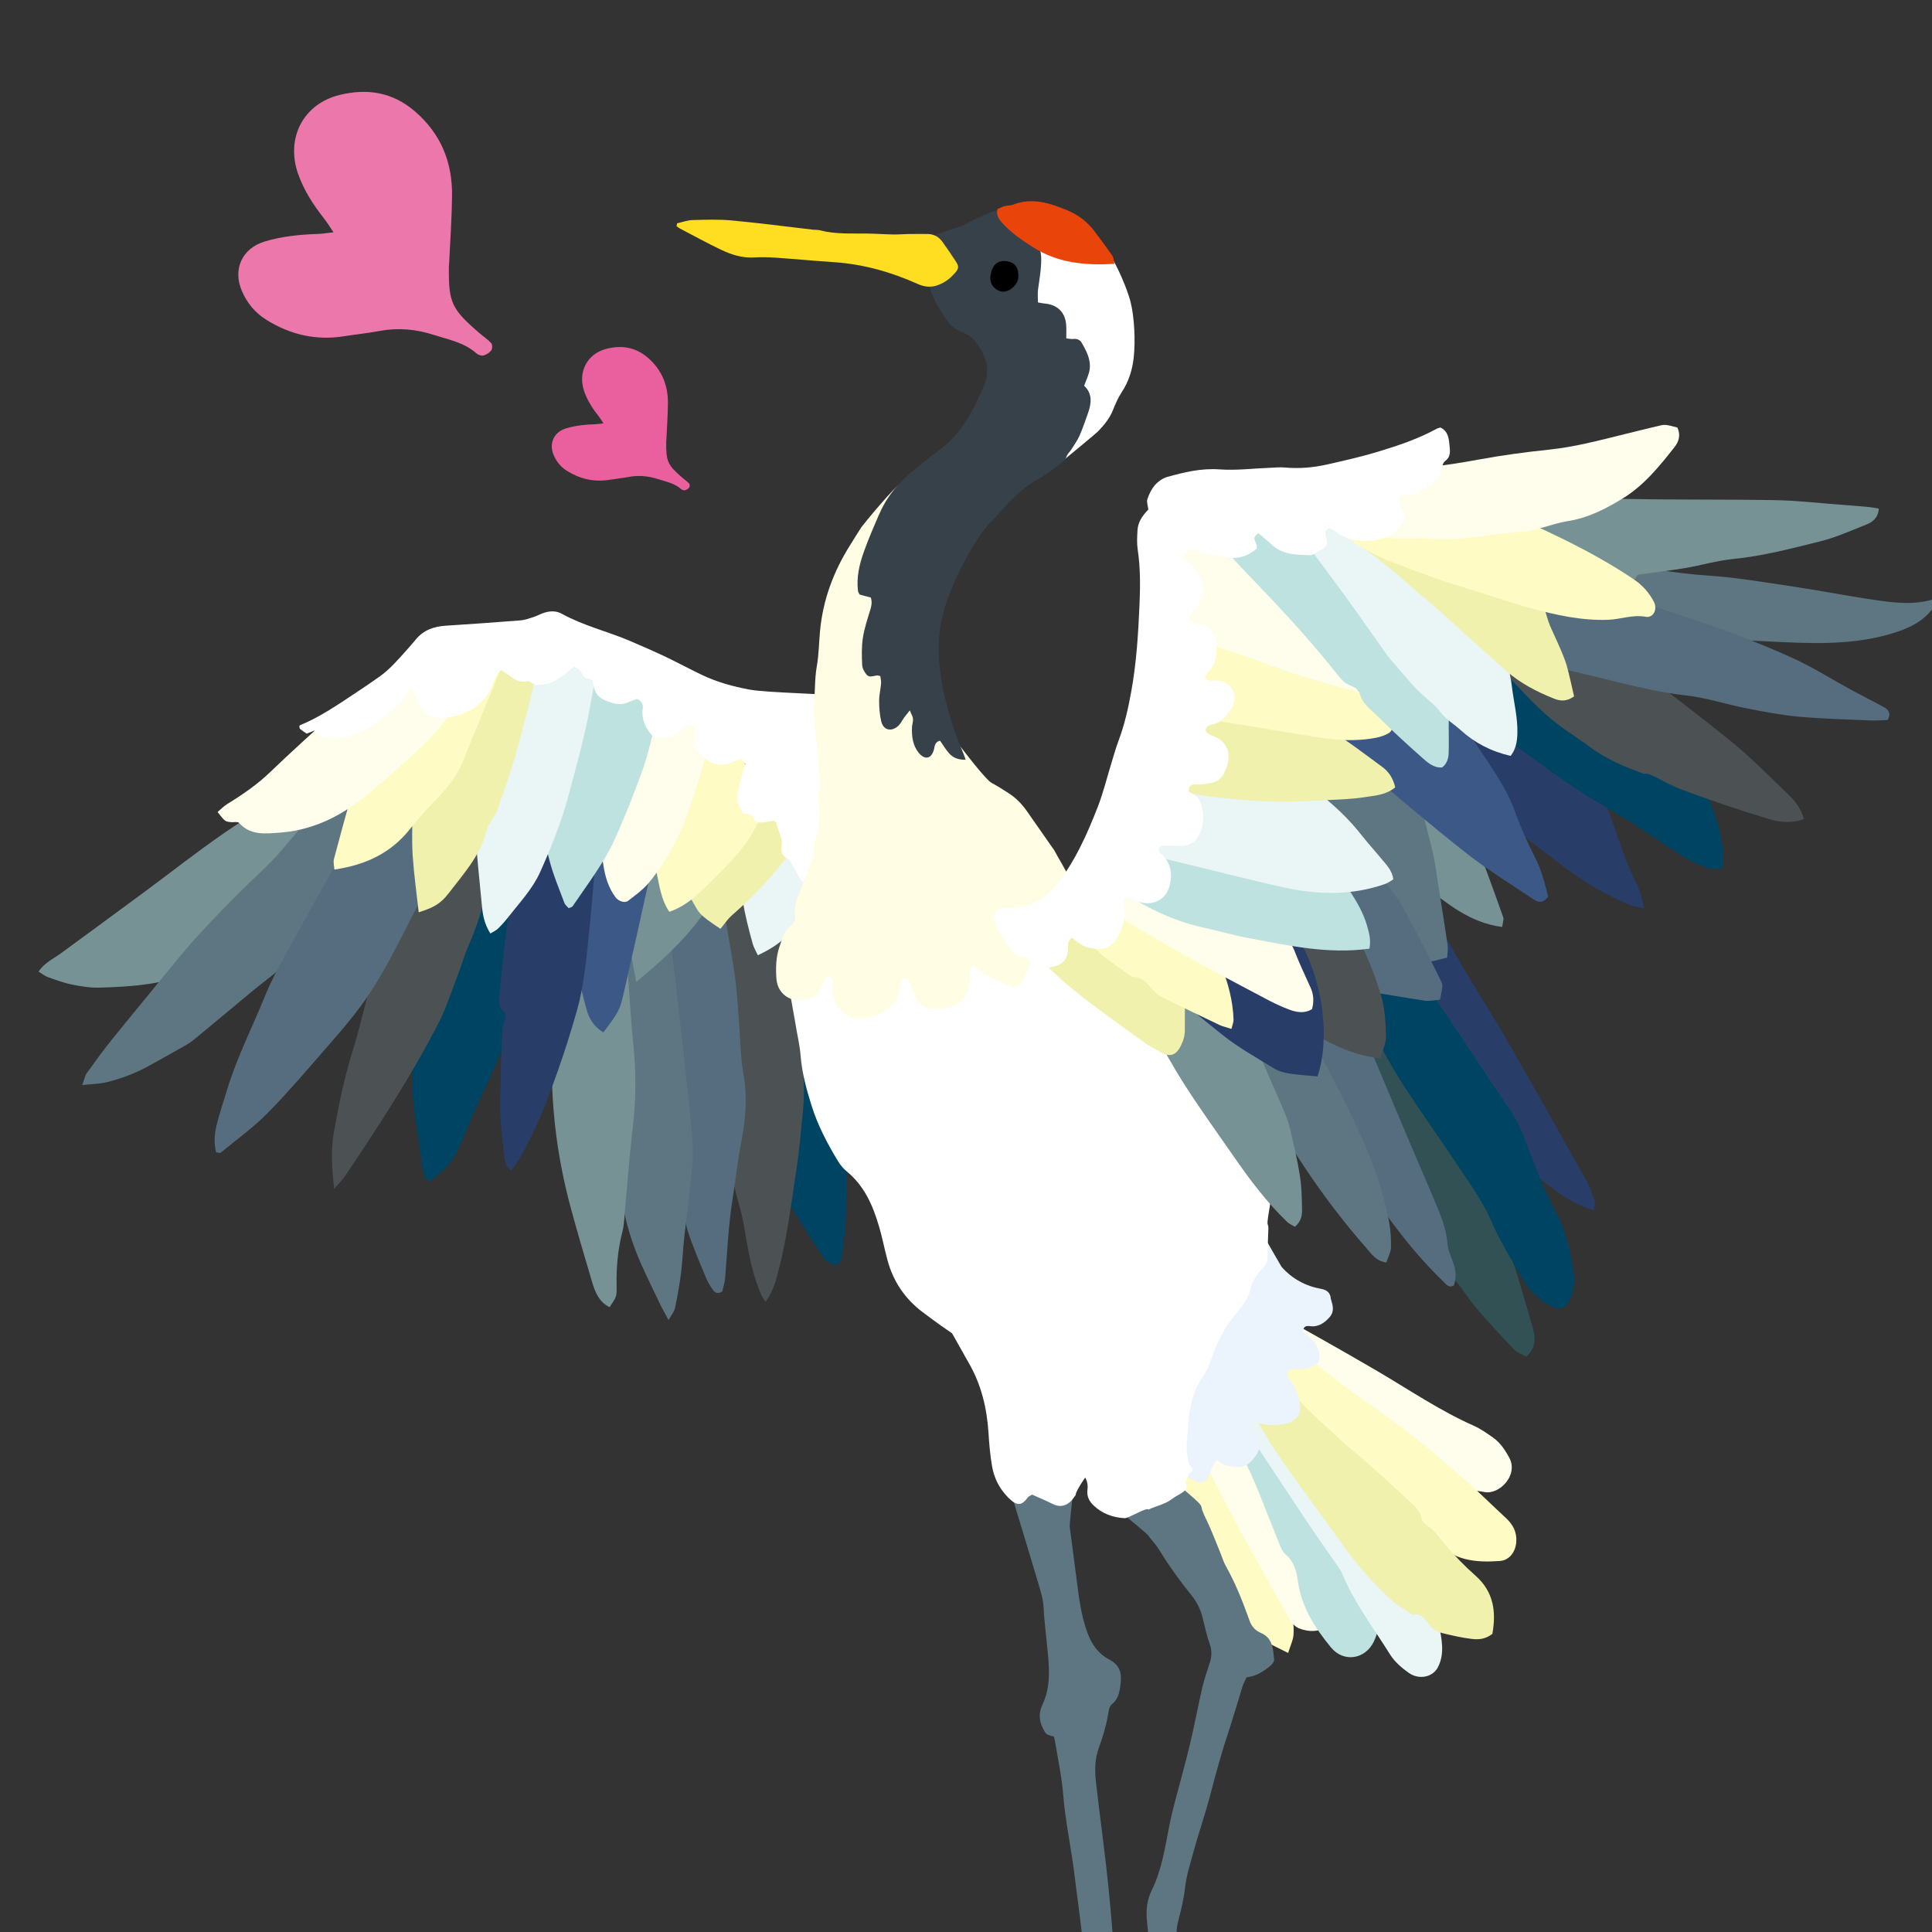 <?xml version="1.0" encoding="iso-8859-1"?>
<!-- Generator: Adobe Illustrator 29.1.0, SVG Export Plug-In . SVG Version: 9.03 Build 55587)  -->
<svg version="1.1" id="&#x30EC;&#x30A4;&#x30E4;&#x30FC;_1"
	 xmlns="http://www.w3.org/2000/svg" xmlns:xlink="http://www.w3.org/1999/xlink" x="0px" y="0px" viewBox="0 0 283.46 283.46"
	 style="enable-background:new 0 0 283.46 283.46;" xml:space="preserve">
<rect x="0" y="0" width="283.46" height="283.46" fill="#333333" stroke="none"/>
<rect x="1.855" y="-0.67" style="fill:none;" width="283.464" height="283.465"/>
<path style="fill-rule:evenodd;clip-rule:evenodd;fill:#EA609E;" d="M88.547,62.112c-0.32-0.47-0.52-0.799-0.756-1.098
	c-0.86-1.092-1.605-2.243-2.07-3.566c-0.991-2.82,0.391-5.569,3.309-6.285c2.166-0.533,4.202-0.248,6.004,1.306
	c2.098,1.809,2.998,4.083,2.963,6.771c-0.021,1.788-0.15,3.574-0.233,5.362c-0.003,0.069-0.019,0.137-0.019,0.206
	c-0.03,2.921,0.187,3.397,2.445,5.349c0.309,0.268,0.662,0.494,0.93,0.795c0.101,0.112,0.098,0.444,0.002,0.573
	c-0.142,0.192-0.393,0.353-0.625,0.41c-0.169,0.04-0.428-0.056-0.568-0.181c-0.975-0.865-2.226-1.088-3.399-1.467
	c-1.393-0.451-2.835-0.586-4.301-0.312c-0.949,0.176-1.913,0.279-2.87,0.428c-2.213,0.346-4.248-0.127-6.139-1.296
	c-0.914-0.564-1.567-1.35-1.984-2.33c-0.738-1.729,0.025-3.391,1.831-3.933c1.396-0.421,2.84-0.554,4.293-0.604
	C87.691,62.228,88.021,62.171,88.547,62.112z"/>
<path style="fill-rule:evenodd;clip-rule:evenodd;fill:#EC78AB;" d="M48.935,34.082c-0.59-0.866-0.956-1.472-1.392-2.022
	c-1.582-2.008-2.953-4.127-3.81-6.562c-1.823-5.19,0.72-10.248,6.089-11.566c3.987-0.98,7.734-0.457,11.051,2.403
	c3.857,3.329,5.517,7.515,5.451,12.462c-0.04,3.289-0.278,6.577-0.43,9.869c-0.007,0.127-0.033,0.252-0.035,0.378
	c-0.055,5.376,0.345,6.253,4.5,9.843c0.569,0.492,1.219,0.908,1.713,1.462c0.184,0.208,0.179,0.819,0.004,1.056
	c-0.262,0.354-0.724,0.648-1.151,0.754c-0.312,0.074-0.788-0.103-1.046-0.332c-1.793-1.59-4.098-2.002-6.256-2.699
	c-2.565-0.828-5.217-1.077-7.914-0.574c-1.746,0.324-3.521,0.514-5.281,0.787c-4.072,0.636-7.817-0.233-11.297-2.385
	c-1.684-1.039-2.882-2.484-3.651-4.288c-1.361-3.181,0.046-6.24,3.368-7.238c2.57-0.776,5.227-1.021,7.9-1.113
	C47.36,34.292,47.967,34.188,48.935,34.082z"/>
<g>
	<path style="fill-rule:evenodd;clip-rule:evenodd;fill:#5D7681;" d="M165.61,336.327c3.425,3.031,6.163,6.477,8.929,9.893
		c1.267,1.566,2.109,3.39,2.899,5.23c0.068,0.156,0.01,0.369,0.01,0.57c-0.9,0.055-1.6-0.296-2.271-0.713
		c-3.11-1.938-6.313-3.731-9.212-5.992c-0.367-0.285-0.781-0.513-1.148-0.8c-0.719-0.562-1.416-1.149-2.28-1.853
		c-0.018,0.033-0.136,0.192-0.184,0.371c-0.264,0.957-0.486,1.926-0.768,2.878c-0.812,2.745-1.598,5.503-2.499,8.22
		c-0.396,1.191-1.032,2.306-1.599,3.435c-0.132,0.265-0.428,0.446-0.797,0.815c-0.167-0.473-0.329-0.756-0.363-1.055
		c-0.164-1.388-0.337-2.775-0.422-4.17c-0.064-1.058-0.385-1.905-1.394-2.496c-0.204,0.267-0.398,0.453-0.516,0.682
		c-1.115,2.173-2.912,3.806-4.483,5.612c-0.561,0.643-1.246,1.207-2.295,1.379c-0.021-0.335-0.139-0.671-0.04-0.917
		c0.533-1.293,1.031-2.614,1.71-3.832c0.971-1.742,2.053-3.427,3.157-5.093c0.534-0.806,0.709-1.521,0.002-2.391
		c-1.71,1.778-3.616,3.287-6.035,3.748c-1.833,0.349-3.623,1.241-5.793,0.815c0.501-0.86,1.189-1.309,1.777-1.769
		c2.926-2.303,5.772-4.7,8.909-6.743c2.46-1.603,4.475-3.772,6.227-6.152c0.589-0.799,1.191-1.588,1.89-2.517
		c-0.118-2.888,0.251-5.93,0.38-8.982c0.105-2.526,0.136-5.057,0.168-7.586c0.044-3.403-0.101-6.819,0.129-10.209
		c0.265-3.922,0.062-7.835,0.155-11.751c0.053-2.182-0.288-4.381-0.545-6.56c-0.569-4.827-1.17-9.65-1.814-14.468
		c-0.47-3.499-1.208-6.974-1.49-10.486c-0.221-2.737-0.79-5.389-1.237-8.075c-0.032-0.194-0.096-0.385-0.144-0.567
		c-1.202-0.334-1.165-0.353-1.604-1.214c-0.589-1.157-0.631-2.316-0.081-3.467c0.922-1.936,1.051-3.98,0.919-6.064
		c-0.075-1.195-0.219-2.387-0.331-3.58c-0.143-1.523-0.343-3.047-0.411-4.573c-0.055-1.223-0.409-2.357-0.75-3.504
		c-0.586-1.976-1.191-3.943-1.774-5.92c-0.395-1.337-2.719-8.906-3.1-10.245c0.752-0.545,2.779-4.241,3.523-4.781
		c1.672,0.251,5.098,0.586,7.046,0.252c0.169,0.582-1.183,11.795-1.111,12.307c0.338,2.438,0.63,4.885,0.954,7.324
		c0.376,2.833,0.668,5.679,1.706,8.383c0.621,1.62,1.604,2.963,3.117,3.755c1.409,0.737,1.859,1.784,1.717,3.266
		c-0.116,1.215-0.259,2.419-1.26,3.261c-0.479,0.402-0.504,0.946-0.586,1.438c-0.287,1.713-0.78,3.368-1.374,4.986
		c-0.596,1.624-0.616,3.284-0.433,4.942c0.458,4.104,1.015,8.197,1.491,12.298c0.293,2.511,0.542,5.027,0.755,7.546
		c0.231,2.72,0.454,5.442,0.576,8.168c0.103,2.264,0.055,4.535,0.074,6.802c0.021,2.396,0.04,4.791,0.062,7.187
		c0,0.067,0.03,0.137,0.02,0.199c-0.441,2.931-0.117,5.856,0.063,8.78c0.259,4.188,0.38,8.387,0.938,12.553
		c0.074,0.559,0.277,1.005,0.64,1.427c0.3,0.35,0.573,0.743,0.77,1.159c0.443,0.947,0.697,1.89-0.286,2.719
		c-0.605,0.509-0.503,1.294-0.339,1.874C165.952,333.478,165.705,334.853,165.61,336.327z"/>
	<path style="fill-rule:evenodd;clip-rule:evenodd;fill:#004463;" d="M73.618,105.87c0.646,1.77,0.782,3.596,0.911,5.409
		c0.188,2.669,1.131,5.126,1.971,7.614c0.283,0.84,1.189,1,1.855,0.349c1.1-1.071,2.143-2.202,3.213-3.303
		c0.287-0.294,0.472-0.78,1.237-0.536c0.312,0.82,0.235,1.785,0.093,2.717c-0.858,5.531-1.592,11.088-2.684,16.574
		c-0.703,3.535-1.804,7.011-2.995,10.421c-1.267,3.62-2.815,7.143-4.306,10.68c-0.938,2.223-2.01,4.389-2.993,6.591
		c-0.716,1.601-1.415,3.211-2.065,4.839c-1.15,2.865-2.115,4.131-4.883,6.183c-0.834-0.64-0.971-1.624-1.076-2.556
		c-0.503-4.457-1.599-8.854-1.377-13.386c0.07-1.419,0.043-2.814,0.426-4.234c0.298-1.107,0.646-2.313,0.246-3.559
		c-0.15-0.467-0.076-1.164,0.182-1.58c1.527-2.461,2.232-5.252,3.213-7.922c1.624-4.424,3.799-8.661,4.629-13.361
		c0.514-2.918,1.213-5.817,1.516-8.758C71.16,113.886,72.137,109.871,73.618,105.87z"/>
	<path style="fill-rule:evenodd;clip-rule:evenodd;fill:#779295;" d="M5.652,142.545c0.947-1.366,2.225-1.897,3.287-2.681
		c4.1-3.003,8.195-6.004,12.283-9.025c3.895-2.877,7.696-5.88,11.678-8.628c3.871-2.675,7.988-4.996,11.875-7.652
		c3.791-2.592,7.422-5.412,11.125-8.125c0.598-0.438,1.212-0.85,1.588-1.109c3.482,0.308,6.684,0.592,10.054,0.892
		c0,0.313,0.191,0.915-0.028,1.224c-3.021,4.242-5.16,9.104-8.856,12.856c-2.785,2.831-5.652,5.597-8.645,8.204
		c-3.553,3.096-7.284,5.982-10.928,8.973c-2.531,2.076-5.328,3.613-8.537,4.354c-0.484,0.112-0.975,0.238-1.424,0.446
		c-4.619,2.129-9.565,2.49-14.535,2.631c-1.347,0.038-2.719-0.188-4.046-0.457c-1.206-0.242-2.376-0.684-3.54-1.094
		C6.582,143.206,6.219,142.893,5.652,142.545z"/>
	<path style="fill-rule:evenodd;clip-rule:evenodd;fill:#315154;" d="M198.321,139.389c0.108,0.614,0.017,1.384,0.357,1.812
		c2.107,2.653,3.341,5.825,5.219,8.605c1.828,2.704,3.641,5.418,5.426,8.148c0.514,0.786,0.897,1.66,1.377,2.471
		c2.362,3.989,4.764,7.957,7.098,11.965c0.792,1.364,1.447,2.81,2.127,4.237c0.223,0.468,0.428,0.989,0.455,1.495
		c0.174,3.213,1.402,6.153,2.296,9.181c0.746,2.523,1.528,5.038,2.222,7.576c0.397,1.457,0.482,2.916-1.001,4.176
		c-0.596-0.355-1.317-0.609-1.79-1.102c-1.825-1.896-3.616-3.831-5.331-5.825c-1.099-1.278-1.993-2.727-3.071-4.027
		c-3.004-3.62-5.082-7.696-6.459-12.197c-0.769-2.505-1.942-4.884-2.931-7.32c-1.031-2.539-1.991-5.107-3.099-7.61
		c-2.606-5.877-5.304-11.714-7.924-17.584c-1.281-2.877-2.481-5.791-3.695-8.646c1.087-0.913,2.093-1.757,3.207-2.689
		c0.505,0.292,1.17,0.678,1.832,1.062l-0.121-0.097c0.452,0.893,0.903,1.786,1.356,2.679l-0.08-0.124
		c0.296,1.697,1.225,2.97,2.623,3.931L198.321,139.389z"/>
	<path style="fill-rule:evenodd;clip-rule:evenodd;fill:#293D69;" d="M190.921,126.337c1.625-0.123,2.75-0.135,3.849-0.305
		c2.03-0.312,2.922-1.663,2.411-3.706c-0.333-1.333-0.84-2.622-1.267-3.935c-0.14-0.426-0.272-0.854-0.466-1.463
		c1.677-0.35,2.798-0.104,3.878,1.303c5.33,6.941,10.055,14.259,14.309,21.904c2.289,4.116,4.897,8.051,7.253,12.13
		c3.962,6.87,7.852,13.782,11.732,20.699c0.561,0.995,0.955,2.091,1.329,3.175c0.126,0.371-0.051,0.846-0.105,1.412
		c-2.807-0.716-4.906-2.338-6.991-3.894c-1.726-1.288-3.271-2.739-4.227-4.855c-0.836-1.853-2.287-3.429-3.491-5.108
		c-3.606-5.037-7.216-10.07-10.842-15.095c-2.953-4.089-5.851-8.222-8.928-12.216c-2.026-2.633-4.34-5.048-6.51-7.574
		C192.269,128.124,191.739,127.388,190.921,126.337z"/>
	<path style="fill-rule:evenodd;clip-rule:evenodd;fill:#5D7681;" d="M284.212,88.235c-1.291,2.438-3.374,3.633-5.869,4.467
		c-5.298,1.773-10.737,1.773-16.195,1.535c-5.68-0.247-11.356-0.576-17.027-0.979c-5.319-0.375-10.639-0.777-15.933-1.391
		c-3.326-0.386-6.688-0.744-9.889-1.859c-0.745-0.261-1.481-0.549-2.188-0.811c0.385-2.723,0.385-2.723-1.383-7.684
		c0.513-0.159,1.017-0.454,1.518-0.45c2.203,0.018,4.405,0.113,6.612,0.196c1.391,0.053,2.788,0.233,4.173,0.178
		c2.813-0.111,5.539,0.431,8.27,0.927c4.669,0.844,9.311,1.748,14.074,2.064c4.266,0.281,8.508,1.002,12.742,1.634
		c4.123,0.614,8.215,1.436,12.344,2.019c2.635,0.373,5.31,0.672,7.954-0.086C283.59,87.944,283.829,88.113,284.212,88.235z"/>
	<path style="fill-rule:evenodd;clip-rule:evenodd;fill:#293D69;" d="M213.811,90.071c2.193,2.436,4.042,4.56,5.974,6.606
		c2.118,2.25,4.307,4.437,6.477,6.635c0.452,0.46,0.9,0.985,1.46,1.257c3.988,1.962,5.258,5.77,6.586,9.545
		c1.325,3.764,2.618,7.54,3.971,11.294c0.48,1.331,1.041,2.642,1.672,3.907c0.569,1.146,0.967,2.306,1.241,3.945
		c-0.912-0.21-1.512-0.266-2.045-0.484c-3.476-1.428-6.703-3.337-9.678-5.59c-5.032-3.808-10.137-7.562-14.44-12.214
		c-2.878-3.11-5.659-6.331-7.475-10.237c-0.213-0.465-0.376-1.057-0.752-1.325c-3.191-2.279-3.436-6.193-5.702-9.387
		c1.987-0.301,3.081,0.86,4.401,1.146c0.617,0.134,1.188,0.483,1.781,0.729c2.512,1.048,4.162,0.423,5.251-2.08
		C212.993,92.763,213.284,91.638,213.811,90.071z"/>
	<path style="fill-rule:evenodd;clip-rule:evenodd;fill:#FFFFFF;" d="M151.939,51.806c-0.18-2.538-1.438-7.508-4.026-8.053
		c-0.092-1.402,1.608-8.851,1.678-10.403c1.956,0.304,6.059,1.982,7.885,2.181c1.782,0.194,3.548,1.727,5.316,1.793
		c1.119,1.578,2.642,5.204,3.073,6.933c0.589,2.347,0.731,5.832,0.469,8.217c-0.194,1.776-0.724,3.504-1.748,5.051
		c-0.546,0.823-0.941,1.761-1.311,2.684c-0.483,1.21-1.304,2.163-2.172,3.085c-0.204,0.217-3.29,2.775-6.143,5.124
		c-0.357-0.692,2.691-8.082,2.686-8.726C157.638,59.114,154.725,53.206,151.939,51.806z"/>
	<path style="fill-rule:evenodd;clip-rule:evenodd;fill:#FFFEEC;" d="M181.626,195.907c0.756-1.57,1.45-3.018,2.25-4.675
		c0.526,0.181,1.252,0.312,1.86,0.654c5.483,3.078,10.979,6.132,16.401,9.311c4.668,2.74,9.152,5.8,14.129,8.004
		c0.981,0.434,1.886,1.078,2.769,1.702c1.084,0.764,1.796,1.836,2.422,3.012c1.336,2.509-1.454,5.419-3.661,4.995
		c-1.478-0.285-3.004-0.354-4.51-0.445c-1.227-0.073-2.273-0.432-3.301-1.17c-3.52-2.529-7.146-4.916-10.668-7.442
		c-2.556-1.833-4.994-3.828-7.519-5.704c-1.915-1.422-3.876-2.78-5.831-4.145C184.282,198.826,182.604,197.651,181.626,195.907z"/>
	<path style="fill-rule:evenodd;clip-rule:evenodd;fill:#004463;" d="M122.779,185.758c-0.59-0.312-1.348-0.468-1.693-0.932
		c-1.146-1.545-2.164-3.186-3.198-4.811c-1.185-1.864-2.323-3.759-3.509-5.621c-1.252-1.971-1.471-4.065-1.164-6.361
		c0.586-4.375,1.023-8.77,1.438-13.161c0.363-3.832,0.609-7.673,0.908-11.51c1.029-0.088,1.131,0.764,1.295,1.298
		c1.684,5.45,4.061,10.574,7.127,15.372c1.265,1.98,1.665,4.117,1.162,6.357c-0.857,3.808-1.026,7.649-1.035,11.529
		c-0.006,2.204-0.328,4.409-0.575,6.604C123.494,184.887,123.121,185.216,122.779,185.758z"/>
	<path style="fill-rule:evenodd;clip-rule:evenodd;fill:#FFFFFF;" d="M142.111,199.929c0.012-0.161,0.021-0.322,0.018-0.262
		c0-0.058,0,0.106,0,0.27C142.131,199.938,142.111,199.929,142.111,199.929z"/>
	<path style="fill-rule:evenodd;clip-rule:evenodd;" d="M171.131,151.511c0.396,0.168,0.458,0.506,0.452,0.878
		C171.123,152.254,171.149,151.871,171.131,151.511z"/>
	<path style="fill-rule:evenodd;clip-rule:evenodd;" d="M207.248,158.407c-0.883-0.607-1.471-1.411-1.657-2.484
		C206.443,156.551,207.034,157.352,207.248,158.407z"/>
	<path style="fill-rule:evenodd;clip-rule:evenodd;" d="M205.641,156.001c-0.285-0.565-0.571-1.128-0.856-1.692
		C205.53,154.64,205.458,155.385,205.641,156.001z"/>
	<path style="fill-rule:evenodd;clip-rule:evenodd;fill:#FFFBC4;" d="M188.994,242.521c-2.34-1.17-4.384-2.188-6.433-3.212
		c-1.893-4.414-3.795-8.716-5.583-13.062c-1.866-4.539-4.163-8.864-6.241-13.291c-3.652-7.785-6.628-15.895-9.818-23.898
		c-0.652-1.627-1.021-3.368-1.598-5.323c1.113-0.573,2.267-1.177,3.664-1.9c2.343,5.252,4.534,10.247,6.795,15.216
		c3.646,8.019,7.193,16.085,11.062,23.996c2.145,4.392,4.855,8.512,7.32,12.747c1.106,1.91,1.813,3.931,1.608,6.162
		C189.704,240.67,189.355,241.357,188.994,242.521z"/>
	<path style="fill-rule:evenodd;clip-rule:evenodd;fill:#FFFEEC;" d="M168.691,194.39c1.357-0.047,2.584-0.117,3.812-0.119
		c4.492-0.008,4.492,0.002,8.252-1.873c0.237,0.648,0.504,1.26,0.68,1.893c0.188,0.675,0.195,1.408,0.446,2.051
		c2.808,7.206,5.558,14.426,8.738,21.491c2.189,4.858,3.752,10.002,5.523,15.044c0.269,0.768,0.267,1.677,0.2,2.508
		c-0.258,3.142-2.746,4.688-5.739,3.53c-0.587-0.229-1.134-0.846-1.453-1.417c-3.355-6.024-6.797-12.008-9.949-18.137
		c-3.082-5.996-5.93-12.115-8.728-18.25C169.563,199.115,168.636,197.023,168.691,194.39z"/>
	<path style="fill-rule:evenodd;clip-rule:evenodd;fill:#BEE2DF;" d="M183.221,200.591c-0.083,0.224-0.268,0.472-0.206,0.586
		c2.307,4.235,5.033,8.193,7.953,12.023c-0.27,1.006,0.219,1.784,0.73,2.581c1.449,2.25,2.903,4.498,4.3,6.782
		c1.93,3.158,3.827,6.34,5.694,9.538c0.298,0.513,0.473,1.158,0.507,1.755c0.084,1.54,0.13,3.092,0.039,4.632
		c-0.048,0.795-0.317,1.619-0.665,2.346c-1.259,2.646-4.442,3.129-6.298,0.872c-2.37-2.884-4.371-5.982-4.871-9.834
		c-0.184-1.415-0.562-2.761-1.781-3.812c-0.641-0.557-0.914-1.574-1.266-2.42c-1.503-3.615-2.801-7.33-4.498-10.85
		c-1.613-3.342-3.018-6.756-4.354-10.205c-0.653-1.684-1.036-3.365-0.286-5.101c0.516-1.197,0.384-2.417,0.273-3.65
		c-0.03-0.345-0.05-0.691-0.083-1.166c1.733,0.641,1.71,2.501,3.245,3.405L183.221,200.591z"/>
	<path style="fill-rule:evenodd;clip-rule:evenodd;fill:#EAF5F5;" d="M172.345,192.114c-0.363-1.422-1.458-2.438-1.811-3.814
		c0.955-0.078,1.733-0.144,2.55-0.209c1.623,2.835,3.096,5.625,4.767,8.287c3.177,5.062,6.072,10.301,10.026,14.864
		c2.059,2.376,3.597,5.196,5.479,7.734c3.074,4.135,6.086,8.318,9.823,11.928c1.625,1.565,3.323,2.975,5.269,4.07
		c1.412,0.793,2.407,1.812,2.695,3.464c0.365,2.088,0.875,4.171-0.188,6.203c-0.745,1.429-2.753,1.874-4.291,0.783
		c-1.036-0.733-2.069-1.638-2.729-2.699c-2.407-3.876-5.216-7.521-6.986-11.776c-0.18-0.428-0.443-0.824-0.709-1.208
		c-1.457-2.115-2.962-4.205-4.39-6.343c-2.866-4.289-5.688-8.61-8.55-12.905c-0.283-0.429,0.149-1.438-0.66-1.223
		c0.373-1.178-0.923-1.774-1.459-2.638c-1.847-2.984-3.746-5.938-5.684-8.866c-0.621-0.936-0.791-3.233-1.935-3.771L172.345,192.114
		z"/>
	<path style="fill-rule:evenodd;clip-rule:evenodd;fill:#FFFBC4;" d="M175.551,188.464c1.417-0.839,2.542-0.852,3.596,0.075
		c1.086,0.951,2.137,1.938,3.192,2.921c1.618,1.51,3.335,2.887,5.104,4.22c3.196,2.409,6.253,4.998,9.447,7.409
		c3.107,2.35,6.376,4.49,9.46,6.872c2.901,2.24,5.696,4.633,8.463,7.044c2.098,1.831,4.064,3.814,6.115,5.698
		c1.048,0.964,1.648,2.084,1.537,3.538c-0.109,1.464-1.007,2.681-2.413,2.784c-3.524,0.257-6.93-0.038-9.466-2.998
		c-0.87-1.013-1.749-2.02-2.648-3.009c-0.675-0.741-1.34-1.504-2.094-2.154c-4.728-4.072-9.492-8.101-14.215-12.178
		c-1.181-1.019-2.275-2.139-3.365-3.255c-1.713-1.751-3.406-3.521-5.077-5.312c-1.966-2.106-4.032-4.143-5.796-6.409
		C176.245,192.234,175.958,190.29,175.551,188.464z"/>
	<path style="fill-rule:evenodd;clip-rule:evenodd;fill:#FFFFFF;" d="M136.84,190.561c0.93-0.188,10.426,0.715,11.074,1.342
		c2.439,2.358,15.13,15.338,16.441,16.443c0.821,0.69-6.659,9.848-6.521,10.984c-0.23,0.296-0.469,0.709-0.807,1.006
		c-0.771,0.679-1.625,0.809-2.588,0.32c-1.001-0.509-2.045-0.932-3.02-1.37c-0.288,0.187-0.501,0.256-0.609,0.403
		c-0.879,1.191-1.559,1.398-2.92-0.002c-1.244-1.279-2.023-2.761-2.334-4.545c-0.287-1.644-0.422-3.283-0.527-4.947
		c-0.232-3.611-1.07-7.095-2.918-10.268L136.84,190.561z"/>
	<path style="fill-rule:evenodd;clip-rule:evenodd;fill:#5D7681;" d="M183.088,315.769c-1.54-0.169-2.826-0.856-4.007-1.725
		c-0.407-0.299-0.701-0.798-0.942-1.26c-0.378-0.721-0.746-1.415-1.656-1.784c-0.124,0.194-0.401,0.436-0.359,0.593
		c0.65,2.438,1.05,4.934,1.904,7.328c0.604,1.686,0.994,3.457,1.383,5.212c0.292,1.321,0.167,1.847-0.368,3.196
		c-0.213-0.161-0.466-0.264-0.58-0.452c-0.926-1.543-1.817-3.102-2.424-4.812c-1.493-4.206-3-8.407-4.555-12.59
		c-0.91-2.446-0.943-4.967-0.737-7.499c0.116-1.412,0.057-2.789-0.172-4.176c-0.219-1.31-0.436-2.621-0.616-3.938
		c-0.171-1.254-0.893-2.354-0.905-3.662c-0.013-1.264-0.156-2.53-0.279-3.792c-0.152-1.59-0.375-3.176-0.513-4.769
		c-0.13-1.48,0.042-2.924,0.715-4.288c1.464-2.968,1.94-6.209,2.568-9.41c0.231-1.175,0.516-2.34,0.814-3.5
		c0.734-2.837,1.542-5.654,2.224-8.502c0.666-2.782,1.182-5.602,1.826-8.389c0.285-1.229,0.724-2.424,1.1-3.631
		c0.286-0.912,0.311-1.78-0.025-2.721c-0.442-1.249-0.72-2.557-1.038-3.846c-0.309-1.251-0.869-2.351-1.686-3.358
		c-1.724-2.123-3.311-4.347-4.74-6.683c-0.451-0.733-1.071-1.359-1.582-2.06c-0.418-0.575-6.988-5.605-7.102-6.505
		c1.606-0.24,9.354-6.812,9.564-7.046c0.27,0.142,2.129,6.068,2.266,6.291c0.342,0.565,2.981,2.443,3.099,3.076
		c0.151,0.815,0.541,1.481,0.88,2.205c0.702,1.509,1.291,3.07,1.925,4.612c0.252,0.614,0.436,1.266,0.758,1.841
		c1.436,2.569,2.525,5.288,3.502,8.053c0.313,0.889,0.859,1.456,1.708,1.827c1.714,0.749,1.747,2.383,1.904,3.894
		c0.031,0.301-0.334,0.725-0.623,0.963c-0.984,0.81-2.056,1.485-3.419,1.631c-0.201,0.439-0.441,0.843-0.578,1.276
		c-0.701,2.223-1.333,4.467-2.066,6.677c-1.01,3.037-1.862,6.114-2.664,9.214c-0.748,2.9-1.756,5.733-2.536,8.627
		c-0.43,1.597-0.947,3.173-1.15,4.841c-0.197,1.647-0.547,3.289-0.981,4.893c-0.573,2.108-0.316,4.082,0.615,6.008
		c0.614,1.267,1.069,2.569,1.286,3.976c0.149,0.979,0.495,1.933,0.802,2.88c0.521,1.611,1.391,3.017,2.595,4.218
		c2.074,2.072,4.139,4.155,6.206,6.235c0.418,0.418,0.867,0.816,1.023,1.373c-0.286,0.523-0.709,0.441-1.077,0.376
		c-0.877-0.155-1.648-0.559-2.261-1.201c-0.631-0.659-1.45-0.935-2.265-1.218c-0.596-0.208-1.053,0.178-1.021,0.824
		c0.011,0.264,0.017,0.549,0.121,0.782c0.518,1.151,0.972,2.318,1.742,3.363c0.826,1.117,1.497,2.36,2.154,3.591
		C183.322,313.728,183.48,314.712,183.088,315.769z"/>
	<path style="fill-rule:evenodd;clip-rule:evenodd;fill:#EFF1AD;" d="M180.719,201.621c0.992-1.244,1.829-2.291,2.787-3.492
		c2.229,2.241,4.626,4.334,6.621,6.758c1.995,2.421,4.428,4.322,6.651,6.468c1.108,1.069,2.368,1.982,3.52,3.008
		c2.11,1.878,4.211,3.767,6.271,5.7c0.847,0.793,1.829,1.519,2.025,2.827c0.044,0.305,0.368,0.642,0.654,0.827
		c1.178,0.765,1.922,1.91,2.813,2.944c1.366,1.587,2.825,3.111,4.396,4.492c2.75,2.415,3.062,5.39,2.502,8.562
		c-1.025,0.81-2.06,0.861-3.04,0.743c-1.436-0.172-2.858-0.493-4.266-0.843c-0.894-0.22-1.626-0.726-2.189-1.526
		c-0.514-0.731-1.117-1.501-2.235-1.188c-1.041-0.719-2.187-1.327-3.105-2.177c-2.601-2.406-4.97-5.031-7.028-7.932
		c-3.273-4.605-6.688-9.109-9.863-13.778c-1.838-2.703-3.336-5.642-4.97-8.484C181.723,203.589,181.241,202.613,180.719,201.621z"/>
	<path style="fill-rule:evenodd;clip-rule:evenodd;fill:#4C5253;" d="M112.316,191.021c-0.314-0.524-0.525-0.797-0.657-1.103
		c-1.185-2.764-1.767-5.684-2.26-8.631c-0.232-1.374-0.454-2.759-0.84-4.092c-0.597-2.067-1.124-4.131-1.28-6.284
		c-0.053-0.74-0.211-1.476-0.338-2.209c-0.291-1.663-0.327-3.312-0.056-4.998c0.204-1.276,0.4-2.632,0.196-3.887
		c-0.764-4.702-1.026-9.447-1.485-14.178c-0.424-4.351-1.252-8.662-1.89-12.993c-0.609-4.146-1.205-8.296-1.801-12.401
		c1.859-2.052,3.529-4.028,5.811-5.644c0.213,0.414,0.444,0.701,0.513,1.023c0.534,2.459,1.003,4.932,1.571,7.38
		c0.114,0.494,0.484,1.046,0.902,1.308c0.266,0.168,0.834-0.166,1.274-0.237c0.252-0.041,0.516-0.007,0.928-0.007
		c0,0.495,0.025,0.953-0.004,1.402c-0.063,0.932-0.114,1.863-0.246,2.787c-0.43,3.063,0.82,5.449,2.966,7.482
		c0.136,0.127,0.3,0.226,0.427,0.361c0.127,0.135,0.227,0.295,0.441,0.582c0.018,0.41,0.077,0.963,0.066,1.513
		c-0.053,2.714,0.068,5.415,0.609,8.084c0.054,0.273,0.082,0.557,0.079,0.835c-0.069,5.318,1.104,10.595,0.561,15.928
		c-0.294,2.868-0.519,5.749-0.962,8.596c-0.798,5.157-1.398,10.354-2.791,15.408C113.685,188.38,113.297,189.662,112.316,191.021z"
		/>
	<path style="fill-rule:evenodd;clip-rule:evenodd;fill:#EBF4FC;" d="M182.141,175.796c0.192,0.098,5.805,9.977,5.883,10.066
		c1.56,1.774,3.519,2.826,5.827,3.244c0.819,0.148,1.338,0.56,1.405,1.432c0.004,0.064,0.031,0.13,0.051,0.193
		c0.259,0.847,0.475,1.692-0.184,2.466c-0.77,0.896-1.696,1.542-2.928,1.372c-0.73-0.1-0.99,0.156-1.028,0.874
		c0.388,0.311,0.825,0.617,1.208,0.979c0.753,0.715,1.208,1.577,1.235,2.645c0.017,0.602-0.22,1.062-0.74,1.304
		c-0.477,0.221-0.994,0.373-1.51,0.476c-0.388,0.075-0.799,0.019-1.199,0.028c-0.462,0.012-0.971-0.06-1.249,0.433
		c-0.297,0.521,0.08,0.854,0.38,1.218c0.74,0.898,1.107,1.982,1.367,3.084c0.429,1.821-0.381,2.978-2.213,3.306
		c-1.331,0.236-2.651,0.272-3.946-0.197c-0.122-0.044-0.25-0.166-0.355-0.145c-0.249,0.048-0.571,0.094-0.703,0.265
		c-0.119,0.155-0.106,0.517-0.007,0.713c0.181,0.349,0.528,0.613,0.701,0.965c0.441,0.899,0.937,1.834,0.267,2.827
		c-0.723,1.077-1.521,2.008-3.041,1.908c-1.037-0.067-1.968-0.289-2.85-1.078c-0.239,0.383-0.47,0.679-0.622,1.011
		c-0.248,0.539-0.374,1.145-0.677,1.646c-0.378,0.629-0.977,0.886-1.855,0.508c-0.016-0.242-7.684-2.986-7.645-3.284
		c0.168-1.329,0.819-23.401,1.343-24.831C169.731,187.363,181.475,176.528,182.141,175.796z"/>
	<path style="fill-rule:evenodd;clip-rule:evenodd;fill:#004463;" d="M194.66,141.673c-1.163-2.705-1.916-5.524-2.525-8.399
		c-0.26-1.236-0.844-2.406-1.309-3.593c-0.425-1.084-0.891-2.15-1.429-3.44c0.611-0.145,1.058-0.369,1.476-0.327
		c0.875,0.084,1.747,0.262,2.596,0.489c0.854,0.231,1.609,0.625,2.227,1.343c4.941,5.721,9.799,11.492,14.144,17.704
		c3.096,4.424,6.018,8.953,9.02,13.436c0.982,1.466,2.01,2.898,2.967,4.378c1.071,1.658,1.744,3.497,2.451,5.34
		c1.23,3.204,2.476,6.434,4.094,9.451c1.481,2.762,2.019,5.668,2.517,8.665c0.189,1.132,0.061,2.156-0.264,3.182
		c-0.702,2.225-1.831,2.618-3.736,1.365c-1.33-0.879-2.518-1.928-3.324-3.304c-1.733-2.961-3.514-5.885-4.886-9.065
		c-1.003-2.324-2.498-4.449-3.907-6.574c-2.877-4.339-5.902-8.579-8.75-12.936c-1.607-2.461-2.972-5.081-4.464-7.615
		c-0.937-1.588-2.057-3.036-3.459-4.248l0.088,0.109c-0.317-1.556-1.189-2.74-2.446-3.667l0.074,0.115
		c-0.271-0.911-0.162-2.01-1.265-2.498L194.66,141.673z"/>
	<path style="fill-rule:evenodd;clip-rule:evenodd;fill:#566D7F;" d="M102.236,117.745c1.244,2.303,2.295,4.603,2.598,7.275
		c0.374,3.311,1.061,6.583,1.613,9.871c0.463,2.76,0.982,5.51,1.372,8.278c0.276,1.962,0.388,3.949,0.55,5.927
		c0.233,2.876,0.223,5.795,0.725,8.623c0.619,3.472,0.262,6.806-0.402,10.195c-0.521,2.65-0.773,5.351-1.208,8.019
		c-0.625,3.842-0.769,7.726-1.095,11.595c-0.061,0.699-0.297,1.385-0.428,1.967c-0.614,0.353-1.029,0.227-1.316-0.18
		c-0.361-0.514-0.721-1.05-0.969-1.626c-0.745-1.743-1.469-3.494-2.135-5.269c-1.144-3.044-1.31-3.813-0.802-7.651
		c0.634-4.8,0.44-9.536-0.341-14.3c-0.447-2.752-0.508-5.563-0.846-8.337c-0.476-3.938-1.075-7.86-1.57-11.798
		c-0.418-3.309-0.766-6.629-1.13-9.946c-0.158-1.431-0.298-2.866-0.417-4.302c-0.062-0.742,0.103-1.4,0.671-1.973
		c1.786-1.801,3.371-3.761,4.587-6.002C101.77,117.974,101.984,117.911,102.236,117.745z"/>
	<path style="fill-rule:evenodd;clip-rule:evenodd;fill:#FFFFFF;" d="M171.524,152.294c0.097,1.645,12.53,13.528,13.3,14.442
		c0.809,0.961,1.706,5.217,2.014,6.376c0.137,0.504-0.999,5.946-0.863,6.45c0.05,0.188,0.131,0.38,0.126,0.568
		c-0.039,1.396-0.126,2.794-0.135,4.189c-0.003,0.712-0.184,1.283-0.713,1.78c-0.935,0.883-1.516,1.912-1.843,3.223
		c-0.278,1.111-1.009,2.199-1.786,3.08c-1.939,2.202-3.193,4.728-4.077,7.49c-0.219,0.684-0.589,1.338-0.993,1.936
		c-1.466,2.165-2.082,4.579-2.229,7.149c-0.052,0.929-0.152,1.853-0.205,2.781c-0.024,0.464-0.013,0.933,0.021,1.397
		c0.024,0.329,0.145,0.651,0.173,0.98c0.111,1.347,1.369,1.279,0.107,2.094c-0.01,0.13-0.55,1.156-0.503,1.259
		c0.623,1.366-0.902,1.618-1.952,2.43c-1.038,0.803-2.294,1.004-3.463,1.565c-0.245-0.402-2.891,1.292-3.513,1.26
		c-1.721-0.092-3.268-0.662-4.528-1.854c-0.644-0.607-1.044-1.367-0.911-2.329c0.105-0.752-0.078-1.456-0.526-2.08
		c-2.011-0.546-3.194-1.914-3.55-3.901c-0.368-2.057-1.276-3.739-2.8-5.154c-0.678-0.632-1.197-1.432-1.826-2.12
		c-0.672-0.734-1.375-1.441-2.092-2.132c-1.151-1.109-2.324-2.197-3.488-3.293c-1.357-1.279-2.753-2.487-4.359-3.479
		c-1.926-1.19-3.756-2.544-5.567-3.906c-2.587-1.95-4.312-4.52-5.146-7.658c-0.428-1.608-0.745-3.247-1.211-4.844
		c-0.908-3.105-2.162-6.02-4.776-8.145c-0.506-0.41-0.938-0.955-1.278-1.515c-1.561-2.568-2.951-5.224-3.859-8.107
		c-0.76-2.416-1.415-4.842-1.615-7.391c-0.124-1.585-0.533-3.145-0.764-4.726c-0.082-0.574-1.133-6.125-1.133-6.75
		c0.496-0.15,41.409-10.742,41.747-10.434c1.519,1.386,12.608,20.136,13.044,19.428c0.194-0.316,0.554-0.528,0.838-0.787
		l-0.059-0.059c0.019,0.36-0.008,0.743,0.452,0.878L171.524,152.294z"/>
	<path style="fill-rule:evenodd;clip-rule:evenodd;fill:#566D7F;" d="M182.005,139.825c2.943-2.633,2.027-6.077,2.475-9.122
		c0.98-0.632,1.575,0.235,2.316,0.435c3.704,0.997,5.511,3.773,6.955,7.047c1.875,4.238,4.029,8.354,5.916,12.587
		c2.178,4.888,4.194,9.843,6.283,14.766c1.489,3.502,2.988,7,4.475,10.499c0.882,2.08,1.766,4.145,1.95,6.452
		c0.075,0.919,0.492,1.82,0.814,2.713c0.411,1.146,0.551,2.278,0.1,3.413c-0.77,0.389-1.096-0.178-1.513-0.574
		c-5.97-5.73-10.403-12.641-14.935-19.475c-2.108-3.18-3.61-6.662-5.258-10.085c-2.577-5.357-5.437-10.576-8.174-15.858
		C182.974,141.78,182.556,140.929,182.005,139.825z"/>
	<path style="fill-rule:evenodd;clip-rule:evenodd;fill:#5D7681;" d="M98.09,193.684c-0.582-1.094-0.968-1.751-1.291-2.438
		c-1.176-2.511-2.465-4.979-3.469-7.56c-2.036-5.24-2.895-10.739-2.477-16.326c0.338-4.531-0.016-9.022-0.147-13.528
		c-0.073-2.512-0.344-5.018-0.56-7.523c-0.188-2.159-0.305-4.334-0.682-6.46c-0.242-1.357,0.014-2.566,0.354-3.816
		c0.271-1.002,0.562-2,0.811-3.007c0.604-2.437,1.183-4.879,1.793-7.312c0.029-0.121,0.26-0.192,0.535-0.382
		c0.471,0.558,0.21,1.296,0.418,1.884c0.227,0.642,0.412,1.297,0.58,1.838c1.391,0.542,1.846-0.895,2.936-1.147
		c0.189,0.905,0.508,1.747,0.514,2.59c0.02,2.534,0.548,4.986,0.918,7.472c0.65,4.373,1.092,8.776,1.598,13.169
		c0.318,2.753,0.609,5.509,0.897,8.266c0.286,2.758,0.618,5.515,0.806,8.279c0.097,1.464,0.004,2.954-0.144,4.417
		c-0.32,3.186-0.75,6.361-1.098,9.544c-0.19,1.724-0.246,3.463-0.466,5.183c-0.221,1.713-0.532,3.418-0.883,5.111
		C98.936,192.411,98.562,192.83,98.09,193.684z"/>
	<path style="fill-rule:evenodd;clip-rule:evenodd;fill:#5D7681;" d="M172.311,135.849c2.502,1.764,4.518,3.295,6.335,5.061
		c2.515,2.445,5.309,4.503,8.35,6.228c0.598,0.342,1.217,0.794,1.864,0.872c1.294,0.154,1.837,0.964,2.363,1.991
		c1.858,3.62,3.842,7.179,5.667,10.817c2.941,5.867,5.672,11.83,6.894,18.344c0.235,1.256,0.335,2.557,0.303,3.832
		c-0.018,0.727-0.428,1.445-0.683,2.237c-1.536-0.2-2.215-1.298-2.951-2.137c-3.209-3.66-6.162-7.517-8.875-11.583
		c-2.592-3.883-5.031-7.861-7.418-11.86c-1.876-3.143-3.32-6.562-4.74-9.95c-1.585-3.776-3.382-7.42-5.704-10.791
		C173.164,138.105,172.685,137.294,172.311,135.849z"/>
	<path style="fill-rule:evenodd;clip-rule:evenodd;fill:#779295;" d="M220.403,136.003c-4.816-0.615-8.111-3.51-11.449-6.041
		c-3.431-2.6-6.466-5.719-9.864-8.785c-2.497-8.761-4.519-17.863-6.154-27.16c0.652,0,1.118-0.142,1.307,0.023
		c4.068,3.615,8.141,7.23,12.128,10.932c1.222,1.132,2.453,2.386,3.248,3.824c4.562,8.239,7.855,17.031,10.966,25.891
		C220.637,134.845,220.54,135.056,220.403,136.003z"/>
	<path style="fill-rule:evenodd;clip-rule:evenodd;fill:#779295;" d="M84.682,119.862c0.212,0.536,0.506,1.058,0.627,1.615
		c0.526,2.415,1.191,4.779,2.348,6.981c0.612,1.163,1.392,2.043,2.981,1.76c0.263,1.387,0.601,2.667,0.731,3.966
		c0.331,3.263,0.574,6.53,0.832,9.797c0.234,2.965,0.366,5.941,0.684,8.895c0.442,4.101,0.462,8.177-0.021,12.28
		c-0.476,4.062-0.773,8.146-1.159,12.219c-0.106,1.124-0.112,2.282-0.392,3.364c-0.674,2.608-0.9,5.241-0.846,7.925
		c0.035,1.618-0.029,1.618-1.029,3.126c-1.516-0.75-2.113-2.16-2.549-3.635c-1.109-3.737-2.219-7.477-3.227-11.238
		c-1.84-6.875-2.743-13.872-2.709-20.998c0.012-2.048-0.257-4.095-0.324-6.145c-0.101-2.977-0.303-5.965-0.145-8.93
		c0.124-2.339,0.652-4.663,1.137-6.969c0.717-3.412,1.598-6.79,2.311-10.206c0.246-1.19,0.195-2.443,0.282-3.669
		C84.369,119.954,84.525,119.909,84.682,119.862z"/>
	<path style="fill-rule:evenodd;clip-rule:evenodd;fill:#779295;" d="M162.639,139.382c0-2.304,0-4.604,0-7.139
		c0.768,0.22,1.349,0.306,1.852,0.547c2.45,1.174,4.917,2.317,7.299,3.62c1.225,0.671,2.368,0.996,3.663,0.268
		c3.062,4.68,5.827,9.31,7.83,14.386c1.585,4.01,3.4,7.932,5.083,11.904c0.39,0.915,0.73,1.867,0.955,2.832
		c0.525,2.252,1.051,4.509,1.413,6.789c0.247,1.583,0.265,3.205,0.301,4.812c0.02,0.9-0.115,1.808-1.047,2.585
		c-0.35-0.213-0.801-0.389-1.127-0.7c-3.069-2.938-5.582-6.331-7.992-9.812c-3.261-4.714-6.671-9.324-9.481-14.334
		c-0.391-0.699-0.71-1.438-1.095-2.141c-2.125-3.873-4.256-7.746-6.399-11.609c-0.188-0.338-0.496-0.612-0.749-0.916l0.088,0.142
		c0.011-0.561-0.085-1.07-0.681-1.324L162.639,139.382z"/>
	<path style="fill-rule:evenodd;clip-rule:evenodd;fill:#5D7681;" d="M195.441,94.573c0.862,2.574,2.7,4.474,4.502,6.375
		c1.203,1.275,2.55,2.418,3.806,3.649c1.353,1.327,2.163,2.84,2.577,4.801c1.093,5.16,2.566,10.238,3.825,15.365
		c0.389,1.595,0.579,3.24,0.837,4.865c0.488,3.039,0.973,6.077,1.42,9.122c0.077,0.52-0.048,1.069-0.088,1.763
		c-0.577,0.137-1.093,0.236-1.595,0.386c-1.636,0.486-2.725-0.263-3.629-1.532c-2.873-4.026-5.766-8.043-8.767-12.225
		c0.323-0.291,0.744-0.599,1.088-0.983c0.954-1.077-6.768-11.81-8.963-14.279c-0.503-0.568-1.172-0.989-1.75-1.494
		c-0.649-0.566-1.283-1.152-1.868-1.681c0.249-0.914,0.879-0.794,1.378-0.755c2.229,0.175,4.594-10.606,3.473-11.302
		c-1.302-0.808-2.369-1.855-3.844-3.179c2.18-0.339,3.913-0.312,5.6-0.079c0.752,0.104,1.415,0.851,2.118,1.307L195.441,94.573z"/>
	<path style="fill-rule:evenodd;clip-rule:evenodd;fill:#3C5886;" d="M180.206,93.469c0.006-1.021,0.085-1.898,1.331-2.317
		c1.157-0.391,2.212-1.085,3.573-1.779c0.479,0.373,1.167,0.843,1.783,1.393c2.038,1.814,3.981,3.746,6.106,5.457
		c1.137,0.916,2.527,1.572,3.885,2.154c1.328,0.567,2.745-0.026,3.488-1.303c0.946-1.637,1.531-3.385,1.465-5.316
		c-0.041-1.221-0.007-2.445-0.007-4.057c0.778,0.408,1.335,0.598,1.762,0.947c1.966,1.617,3.235,3.772,4.284,6.021
		c2.906,6.221,6.897,11.764,10.66,17.457c1.501,2.271,2.918,4.602,3.846,7.215c0.787,2.22,1.773,4.379,2.85,6.475
		c0.979,1.906,1.439,3.909,1.907,5.746c-0.783,1.048-1.519,0.81-2.146,0.39c-3.3-2.214-6.708-4.302-9.827-6.751
		c-5.174-4.063-10.176-8.345-15.205-12.588c-1.231-1.038-2.292-2.275-3.42-3.434c-4.849-4.984-9.69-9.977-14.544-14.959
		c-0.519-0.531-1.062-1.072-1.927-0.891L180.206,93.469z"/>
	<path style="fill-rule:evenodd;clip-rule:evenodd;fill:#566D7F;" d="M211.272,146.67c-0.703,0.054-1.477,0.251-2.209,0.147
		c-3.201-0.457-6.379-1.096-9.587-1.486c-2.268-0.276-3.391-1.459-3.654-3.796c1.602-1.663,1.311-3.706,0.788-5.829
		c-0.812-3.312-2.428-6.232-4.215-9.08c-0.589-0.941-1.18-1.877-1.913-3.041c0.66-0.217,1.13-0.427,1.619-0.521
		c1.424-0.273,2.857-0.493,4.286-0.748c0.834-0.146,1.574,0.019,2.1,0.714c2.289,3.034,4.604,6.05,6.796,9.155
		c0.39,0.547,4.532,8.362,6.129,11.743C211.738,144.62,211.668,144.655,211.272,146.67z"/>
	<path style="fill-rule:evenodd;clip-rule:evenodd;fill:#779295;" d="M93.352,144.06c-0.363-1.906-0.605-3.094-0.816-4.289
		c-0.213-1.215-0.076-2.615-0.65-3.613c-1.125-1.949-0.995-3.823-0.507-5.832c0.399-1.66,0.702-3.344,1.071-5.01
		c0.135-0.604,0.23-1.262,0.541-1.77c2.431-3.934,4.904-7.845,8.318-11.434c0.393,0.811,0.723,1.31,0.883,1.854
		c0.658,2.23,1.232,4.484,1.891,6.713c0.96,3.248,0.977,3.242,3.332,4.971C105.099,133.21,99.99,138.649,93.352,144.06z"/>
	<path style="fill-rule:evenodd;clip-rule:evenodd;fill:#5D7681;" d="M12.061,159.194c0.345-0.928,0.419-1.396,0.665-1.742
		c1.187-1.642,2.37-3.289,3.641-4.865c3.175-3.934,6.401-7.831,9.602-11.746c2.916-3.568,6.126-6.863,9.381-10.117
		c1.951-1.953,4.079-3.76,5.855-5.86c2.662-3.151,5.559-6.146,7.232-10.046c0.678-1.579,2.014-2.862,2.133-4.73
		c5.281-1.725,9.201-5.412,13.275-8.785c0.69,0.371,0.428,0.832,0.245,1.189c-1.702,3.312-2.517,6.906-3.378,10.486
		c-0.128,0.536-0.121,1.143-0.375,1.607c-0.623,1.141-0.59,2.289-0.175,3.469c-1.936,3.112-3.819,6.172-5.737,9.205
		c-0.49,0.777-1.049,1.523-1.66,2.209c-3.367,3.785-6.684,7.62-10.184,11.281c-1.641,1.717-3.648,3.082-5.488,4.609
		c-2.832,2.355-5.659,4.718-8.502,7.064c-0.422,0.35-0.881,0.672-1.356,0.943c-1.761,1.004-3.538,1.98-5.307,2.968
		c-2.017,1.13-4.167,1.943-6.408,2.473C14.561,159.036,13.547,159.036,12.061,159.194z"/>
	<path style="fill-rule:evenodd;clip-rule:evenodd;fill:#4C5253;" d="M49.031,174.421c-0.332-2.895-0.525-5.597-0.049-8.27
		c0.707-3.947,1.483-7.866,2.688-11.708c1.141-3.631,1.904-7.379,3.021-11.019c0.909-2.958,2.073-5.839,3.175-8.734
		c0.286-0.752,0.442-1.396,0.362-2.261c-0.107-1.123,0.256-2.348,0.649-3.447c1.087-3.033,2.94-5.656,4.673-8.454
		c1.895-0.248,3.826-0.452,5.34-1.732c1.143-0.966,2.212-2.019,3.288-3.06c0.552-0.533,1.05-1.123,2.045-2.203
		c-0.342,2.018-0.585,3.342-0.789,4.672c-0.665,4.348-1.138,8.727-2.181,13.016c-0.617,2.541-1.405,5.008-2.463,7.402
		c-0.607,1.367-1.012,2.824-1.551,4.221c-0.936,2.431-1.721,4.94-2.901,7.25c-3.978,7.776-8.77,15.073-13.627,22.324
		C50.23,173.137,49.596,173.757,49.031,174.421z"/>
	<path style="fill-rule:evenodd;clip-rule:evenodd;fill:#004463;" d="M205.763,83.278c0.406,0.158,0.741,0.203,0.961,0.389
		c3.689,3.072,7.826,5.273,12.462,6.552c0.596,0.163,1.202,0.522,1.646,0.954c1.344,1.302,2.702,2.607,3.89,4.046
		c4.861,5.883,10.855,10.278,17.648,13.643c1.476,0.73,3.003,1.365,4.535,1.972c1.105,0.439,1.763,1.171,2.166,2.302
		c1.112,3.1,2.724,6.021,3.333,9.303c0.14,0.754,0.335,1.504,0.374,2.264c0.044,0.865-0.057,1.738-0.104,2.82
		c-0.874-0.064-1.656,0.039-2.309-0.206c-1.228-0.462-2.443-1.029-3.556-1.729c-2.61-1.634-5.133-3.41-7.736-5.059
		c-2.419-1.533-4.953-2.891-7.336-4.475c-2.933-1.95-5.761-4.053-8.634-6.094c-0.72-0.508-1.462-0.99-2.148-1.539
		c-1.283-1.03-2.552-2.074-3.787-3.162c-1.485-1.309-2.94-2.651-4.377-4.013c-1.28-1.21-2.598-2.394-3.747-3.72
		c-1.233-1.423-2.041-3.021-2.166-5.045c-0.159-2.625-0.73-5.225-1.107-7.838C205.712,84.241,205.763,83.823,205.763,83.278z"/>
	<path style="fill-rule:evenodd;clip-rule:evenodd;fill:#4C5253;" d="M193.772,126.974c3.157,6.193,6.853,12.238,8.855,19.065
		c0.554,1.898,0.679,3.968,0.723,5.967c0.023,1.074-0.542,2.165-0.847,3.258c-5.032-0.502-8.905-3.054-12.811-5.451
		c-0.769-0.47-1.333-1.523-1.654-2.427c-2.1-5.895-5.107-11.254-9.021-16.14c-1.247-1.558-2.063-3.41-2.582-5.563
		c2.991-1.143,5.767,0.074,8.53,0.206C187.827,126.024,190.672,126.574,193.772,126.974z"/>
	<path style="fill-rule:evenodd;clip-rule:evenodd;fill:#566D7F;" d="M31.699,169.056c-0.305-1.274-0.257-2.615,0.062-3.9
		c0.45-1.832,1.056-3.626,1.609-5.431c1.422-4.655,3.644-8.992,5.466-13.489c0.873-2.156,1.973-4.229,3.096-6.271
		c2.936-5.353,5.936-10.671,8.926-15.994c0.44-0.782,1.012-1.49,1.443-2.275c0.295-0.537,0.719-1.193,0.625-1.715
		c-0.307-1.695,0.805-2.217,1.985-2.699c0.993-0.406,2.058-0.645,3.036-1.076c2.529-1.119,4.5-2.945,6.207-5.086
		c0.559-0.703,1.184-1.358,1.805-2.008c0.162-0.17,0.426-0.245,0.787-0.443c0.137,0.408,0.315,0.721,0.336,1.042
		c0.143,2.335,0.252,4.671,0.38,7.005c0.018,0.36,0.087,0.719,0.088,1.078c0.004,1.99-0.084,3.943-1.302,5.676
		c-0.564,0.804-0.965,1.726-1.424,2.602c-1.418,2.71-2.841,5.418-4.238,8.139c-2.344,4.562-4.579,9.194-7.621,13.35
		c-1.377,1.882-2.9,3.67-4.438,5.428c-3.017,3.453-5.978,6.97-9.185,10.242c-2.125,2.169-4.631,3.963-6.98,5.904
		C32.271,169.208,32.029,169.101,31.699,169.056z"/>
	<path style="fill-rule:evenodd;clip-rule:evenodd;fill:#4C5253;" d="M215.696,85.569c2.909,0.461,7.46,2.204,9.759,3.633
		c0.97,0.602,1.967,1.173,3.005,1.644c3.914,1.773,7.612,3.878,10.99,6.562c4.894,3.894,9.942,7.601,14.774,11.566
		c2.898,2.38,5.534,5.081,8.244,7.687c0.96,0.924,1.782,1.986,2.201,3.521c-1.783,0.643-3.493,0.474-4.998,0.025
		c-4.29-1.281-8.536-2.729-12.736-4.281c-2.721-1.008-5.129-2.805-5.646-2.36c-2.798-1.006-5.557-2.137-8.021-3.969
		c-2.168-1.615-4.498-2.984-6.527-4.827c-3.102-2.816-5.791-6.006-8.652-9.039c-0.406-0.432-0.86-1.064-0.854-1.601
		c0.028-2.354-0.88-4.496-1.332-6.74C215.787,86.813,215.767,86.218,215.696,85.569z"/>
	<path style="fill-rule:evenodd;clip-rule:evenodd;fill:#3C5886;" d="M88.519,151.474c-1.464-0.9-2.104-2.079-2.464-3.375
		c-0.575-2.086-1.058-4.198-1.501-6.318c-0.44-2.121-0.776-4.221-2.04-6.115c-0.529-0.796-0.568-2.076-0.468-3.102
		c0.495-5.11,1.098-10.216,1.7-15.318c0.109-0.923,0.184-1.95,0.64-2.708c1.523-2.537,3.13-5.032,5.32-7.551
		c0.44,1.21,0.794,2.049,1.05,2.918c0.344,1.162,0.574,2.361,0.918,3.524c0.646,2.176,1.875,3.888,3.998,4.88
		c0.471,0.223,0.883,0.577,1.545,1.017c-0.668,3.295-1.298,6.596-2.014,9.874c-1.182,5.426-2.408,10.841-3.633,16.257
		C90.946,148.203,90.782,148.506,88.519,151.474z"/>
	<path style="fill-rule:evenodd;clip-rule:evenodd;fill:#293D69;" d="M158.141,127.472c1.774,0.91,3.443,1.752,5.1,2.611
		c4.199,2.191,8.381,4.423,12.608,6.564c1.259,0.638,2.605,1.198,3.978,1.506c3.839,0.854,5.987-0.21,8.042-3.764
		c5.256,4.927,7.871,16.255,5.432,23.545c-1.381-0.135-2.768-0.214-4.138-0.428c-0.755-0.119-1.558-0.33-2.198-0.721
		c-2.552-1.572-5.203-3.041-7.539-4.896c-5.068-4.031-10.015-8.22-14.911-12.458c-1.781-1.54-3.35-3.344-4.906-5.123
		C157.873,132.323,157.71,131.337,158.141,127.472z"/>
	<path style="fill-rule:evenodd;clip-rule:evenodd;fill:#566D7F;" d="M276.96,105.642c-0.769,0.021-1.654,0.1-2.54,0.061
		c-3.534-0.156-7.076-0.238-10.598-0.561c-2.608-0.24-5.198-0.752-7.773-1.257c-2.871-0.565-5.688-1.513-8.583-1.836
		c-4.851-0.538-9.512-1.854-14.226-2.97c-3.045-0.721-6.145-1.398-9.027-2.574c-3.531-1.439-7.175-2.604-10.607-4.291
		c-0.795-0.391-1.697-0.564-2.816-0.924c-1.578-1.992-1.536-4.932-3.146-7.487c0.666-0.06,1.116-0.186,1.535-0.122
		c0.996,0.16,1.98,0.414,2.971,0.621c2.683,0.563,5.39,0.954,8.136,0.773c3.576-0.234,7.023,0.287,10.438,1.341
		c2.118,0.653,4.289,1.161,6.545,1.138c0.597-0.008,1.221,0.108,1.794,0.289c8.196,2.581,16.381,5.215,24.197,8.818
		c2.841,1.309,5.501,3.006,8.257,4.506c1.598,0.869,3.229,1.68,4.826,2.553C276.997,104.075,277.517,104.56,276.96,105.642z"/>
	<path style="fill-rule:evenodd;clip-rule:evenodd;fill:#293D69;" d="M87.424,125.372c-0.338,3.934-0.615,8.008-1.057,12.064
		c-0.395,3.666-0.723,7.357-1.742,10.917c-0.848,2.972-1.777,5.927-2.809,8.838c-1.561,4.403-3.239,8.762-5.606,12.813
		c-0.33,0.565-0.752,1.077-1.234,1.765c-0.892-0.72-0.924-1.676-1.017-2.418c-0.402-3.274-0.761-6.561-0.519-9.878
		c0.113-1.552-0.017-3.122,0.105-4.674c0.142-1.776-0.071-3.595,0.557-5.332c0.108-0.298,0.034-0.866-0.179-1.037
		c-0.824-0.673-0.75-1.523-0.657-2.405c0.365-3.474,0.657-6.956,1.128-10.415c0.312-2.305,0.943-4.567,1.32-6.865
		c0.408-2.488,0.67-5,1.036-7.497c0.067-0.462,0.223-0.97,0.502-1.327c1.681-2.176,2.951-4.559,3.833-7.158
		c0.017-0.054,0.16-0.068,0.41-0.161c0.314,0.846,0.628,1.706,0.953,2.562c0.349,0.906,0.713,1.811,1.066,2.717
		c0.633,1.632,1.17,3.309,1.932,4.877C85.897,123.683,86.701,124.439,87.424,125.372z"/>
	<path style="fill-rule:evenodd;clip-rule:evenodd;fill:#779295;" d="M240.286,84.31c-0.406,0.869-1.3,1.449-2.537,1.559
		c-1.646,0.142-3.296,0.309-4.932,0.543c-2.291,0.324-4.216-0.37-6.152-1.604c-4.2-2.676-8.613-4.981-13.193-6.958
		c-1.394-0.603-2.895-1.051-4.014-2.351c3.387-0.984,6.664-1.283,9.953-1.637c6.412-0.691,12.827-0.781,19.266-0.658
		c7.266,0.141,14.538,0.049,21.806,0.179c3.1,0.056,6.195,0.414,9.292,0.644c1.445,0.106,2.894,0.222,4.34,0.352
		c0.486,0.045,0.965,0.149,1.541,0.24c-0.093,1.367-0.913,1.987-1.884,2.369c-2.218,0.871-4.42,1.867-6.72,2.44
		c-4.213,1.046-8.42,2.16-12.775,2.587c-2.357,0.231-4.667,0.929-7.012,1.327C245.129,83.702,242.974,83.942,240.286,84.31z"/>
	<path style="fill-rule:evenodd;clip-rule:evenodd;fill:#EFF1AD;" d="M149.762,137.885c0.765-1.512,1.474-2.915,2.224-4.394
		c3.469,0.802,6.737,1.591,9.938-0.27c1.722,2.361,3.354,4.529,5.582,6.152c2.091,1.524,4.157,3.082,6.338,4.701
		c0,2.426,0.014,4.771-0.011,7.121c-0.005,0.489-0.077,1.005-0.25,1.458c-0.599,1.572-1.401,2.961-3.575,1.572
		c-0.727-0.467-1.525-0.829-2.219-1.338c-3.597-2.635-7.273-5.181-10.716-8.005C154.509,142.782,152.258,140.302,149.762,137.885z"
		/>
	<path style="fill-rule:evenodd;clip-rule:evenodd;fill:#EAF5F5;" d="M116.111,113.202c2.164,1.571,4.317,3.131,6.703,4.86
		c-0.08,0.75,0.008,1.714-0.295,2.53c-1.693,4.581-3.545,9.104-5.21,13.693c-1.056,2.915-3.245,4.498-6.114,5.871
		c-0.282-0.607-0.592-1.102-0.744-1.641c-1.203-4.269-2.163-8.58-1.896-13.049c0.061-1.057,0.271-2.236,0.816-3.109
		c1.742-2.811,3.664-5.517,5.553-8.236C115.174,113.763,115.646,113.555,116.111,113.202z"/>
	<path style="fill-rule:evenodd;clip-rule:evenodd;fill:#FFFBC4;" d="M180.681,150.959c-0.763-0.247-1.298-0.355-1.776-0.583
		c-2.597-1.231-5.179-2.489-7.764-3.739c-0.1-0.048-0.182-0.142-0.285-0.17c-1.912-0.551-2.425-3.235-4.765-3.134
		c-1.521-1.104-3.118-2.119-4.533-3.344c-1.161-1.004-2.138-2.227-3.125-3.412c-0.441-0.529-0.456-1.216-0.169-1.887
		c0.864-2.014,1.713-4.034,2.601-6.131c0.591-0.264,0.939,0.268,1.282,0.638c2.517,2.706,5.594,4.647,8.743,6.505
		c2.282,1.346,4.544,2.729,6.761,4.182c0.615,0.4,1.235,1.027,1.497,1.69c1.013,2.578,1.752,5.243,1.838,8.041
		C180.996,149.931,180.848,150.247,180.681,150.959z"/>
	<path style="fill-rule:evenodd;clip-rule:evenodd;fill:#EFF1AD;" d="M122.314,109.487c0.621,3.023,0.268,5.432-1.208,7.945
		c-3.731,6.341-8.175,12.03-13.723,16.868c-0.661,0.577-1.155,1.352-1.676,1.977c-3.325-2.194-3.104-2.323-4.057-3.934
		c-2-3.381-0.521-6.012,1.53-8.524c1.309-1.604,2.809-3.059,4.285-4.517c2.977-2.94,5.811-5.981,7.875-9.663
		c0.202-0.365,0.616-0.614,1.02-0.997C118.227,108.905,120.127,109.177,122.314,109.487z"/>
	<path style="fill-rule:evenodd;clip-rule:evenodd;fill:#FFFEEC;" d="M160.201,130.888c1.849-0.594,3.53-1.135,5.581-1.792
		c0.966,0.62,2.234,1.458,3.53,2.252c1.134,0.698,2.23,1.52,3.46,1.983c3.293,1.237,6.521,2.684,10.105,3.035
		c1.596,0.157,3.151,0.736,4.725,1.115c1.084,0.262,1.85,0.802,2.281,1.926c0.718,1.865,1.582,3.678,2.406,5.503
		c0.45,1,0.515,2.015,0.208,3.154c-1.037,0.634-2.162,0.495-3.247,0.096c-1.072-0.396-2.124-0.874-3.137-1.407
		c-6.671-3.511-13.325-7.059-19.79-10.939c-1.714-1.028-3.307-2.271-4.905-3.481C160.924,131.958,160.595,131.363,160.201,130.888z"
		/>
	<path style="fill-rule:evenodd;clip-rule:evenodd;fill:#FFFBC4;" d="M101.936,104.489c2.783,0.329,5.118,0.607,7.678,0.909
		c0.049,0.347,0.268,0.832,0.146,1.207c-1.366,4.181-0.245,7.97,1.73,11.642c0.109,0.21,0.196,0.434,0.353,0.791
		c-1.259,4.027-4.2,7.007-7.129,9.922c-1.896,1.885-3.8,3.895-6.513,4.818c-1.256-1.862-1.447-3.903-1.884-5.842
		c-0.34-1.498-0.52-3.04-0.626-4.572c-0.054-0.799,0.073-1.663,0.341-2.42c1.539-4.357,3.357-8.619,4.547-13.104
		C100.879,106.708,101.461,105.647,101.936,104.489z"/>
	<path style="fill-rule:evenodd;clip-rule:evenodd;fill:#BEE2DF;" d="M163.088,129.236c1.261-2.689,1.626-5.54,0.372-8.39
		c2.792-1.351,5.503-0.633,8.191-0.07c1.861,0.387,3.674,1.065,5.547,1.339c3.977,0.581,7.79,1.803,11.686,2.709
		c2.036,0.476,4.102,0.835,6.269,1.271c1.693,3.282,4.338,6.023,5.409,9.69c0.326,1.117,0.609,2.184,0.353,3.399
		c-6.099,0.848-11.929-0.463-17.77-1.559c-2.148-0.404-4.258-1.025-6.4-1.486c-4.645-1-8.807-3.061-12.71-5.703
		c-0.234-0.158-0.446-0.359-0.633-0.573C163.281,129.727,163.229,129.53,163.088,129.236z"/>
	<path style="fill-rule:evenodd;clip-rule:evenodd;fill:#FFFEEC;" d="M95.338,102.517c2.576,0.575,4.76-0.697,7.053-1.7
		c0.701,1.803,1.365,3.499,2.122,5.444c-0.534,2.287-0.994,4.935-1.79,7.479c-1.332,4.26-2.621,8.559-5.089,12.354
		c-0.811,1.249-1.626,2.513-2.608,3.62c-0.832,0.936-1.879,1.693-2.884,2.459c-0.483,0.367-1.407,0.046-1.835-0.527
		c-1.036-1.396-1.521-3.014-1.777-4.701c-0.18-1.174-0.334-2.355-0.379-3.539c-0.018-0.564,0.18-1.163,0.392-1.702
		c0.622-1.573,1.28-3.133,1.96-4.681c1.93-4.383,3.241-8.961,4.397-13.592C94.971,103.151,95.15,102.901,95.338,102.517z"/>
	<path style="fill-rule:evenodd;clip-rule:evenodd;fill:#EAF5F5;" d="M167.958,113.887c1.802-0.825,3.536-0.937,5.516-0.708
		c4.354,0.504,8.727,1.277,13.128,0.849c2.598-0.254,4.672,0.69,6.609,2.151c2.479,1.871,4.722,3.998,6.642,6.46
		c0.919,1.179,1.944,2.272,2.889,3.434c0.682,0.839,1.506,1.607,1.684,2.949c-0.379,0.216-0.763,0.518-1.197,0.672
		c-4.866,1.709-9.829,1.611-14.77,0.527c-5.457-1.196-10.868-2.61-16.301-3.921c-1.636-0.395-3.277-0.762-5-1.159
		c0.479-2.017,1.147-3.815,1.272-5.646C168.552,117.644,168.138,115.759,167.958,113.887z"/>
	<path style="fill-rule:evenodd;clip-rule:evenodd;fill:#BEE2DF;" d="M94.697,97.842c0.098,2.28,0.6,4.003,1.422,5.667
		c0.293,0.591,0.258,1.457,0.102,2.135c-0.553,2.4-1.064,4.828-1.884,7.143c-1.218,3.449-2.583,6.854-4.073,10.191
		c-1.611,3.605-4.053,6.729-6.25,9.989c-0.084,0.128-0.316,0.157-0.584,0.278c-0.203-0.248-0.518-0.48-0.632-0.791
		c-0.762-2.057-1.63-4.09-2.178-6.204c-0.776-3.007-1.461-6.083,0.337-9.026c1.405-5.293,2.816-10.585,4.207-15.883
		c0.161-0.612,0.184-1.262,0.311-1.885c0.198-0.968,0.432-1.928,0.687-3.051C88.885,97.744,91.392,99.241,94.697,97.842z"/>
	<path style="fill-rule:evenodd;clip-rule:evenodd;fill:#EAF5F5;" d="M71.947,136.96c-0.811-1.274-1.102-2.555-1.225-3.906
		c-0.237-2.605-0.527-5.208-0.741-7.816c-0.095-1.184,0.157-2.328,0.581-3.453c1.822-4.824,3.367-9.732,4.623-14.738
		c0.82-3.268,1.819-6.491,2.737-9.73c1.502-0.277,2.944-0.391,4.274-0.836c1.259-0.42,2.4-1.191,3.748-1.89
		c1.357,0.948,1.951,2.323,1.559,4.188c-0.59,2.811-1.014,5.658-1.65,8.455c-0.713,3.127-1.564,6.219-2.392,9.318
		c-1.048,3.929-2.548,7.7-4.212,11.397c-1.119,2.49-3.017,4.481-4.68,6.614c-0.467,0.597-0.979,1.168-1.521,1.698
		C72.768,136.536,72.374,136.696,71.947,136.96z"/>
	<path style="fill-rule:evenodd;clip-rule:evenodd;fill:#EFF1AD;" d="M204.704,115.521c-1.374,1.137-2.989,1.201-4.493,1.439
		c-1.844,0.289-3.725,0.344-5.594,0.43c-2.596,0.121-5.199,0.31-7.792,0.227c-3.008-0.094-6.008-0.398-9.001-0.709
		c-1.516-0.158-3.01-0.53-4.745-0.847c0.627-2.243,1.705-4.149,1.635-6.391c-0.071-2.253-1.306-3.856-2.881-5.667
		c1.165-0.73,2.13-1.337,3.098-1.945c0.871-0.832,2.059-0.283,3.276-0.098c3.285,0.5,6.568,1.007,9.852,1.525
		c1.233,0.194,2.417,0.421,3.234,1.598c0.311,0.45,1.043,0.623,1.6,0.887c3.61,1.688,6.672,4.207,9.867,6.518
		C203.704,113.171,204.372,114.093,204.704,115.521z"/>
	<path style="fill-rule:evenodd;clip-rule:evenodd;fill:#FFFEEC;" d="M200.39,102.685c-0.545,0.118-0.75,0.23-0.909,0.185
		c-2.912-0.831-5.898-1.487-8.716-2.571c-4.682-1.801-9.569-2.941-14.317-4.508c-0.667-2.992-1.643-5.639-4.865-6.83
		c1.858-3.388,2.191-6.716,0.102-10.245c2.911,0.284,5.517,0.537,8.263,0.804c1.838,2.145,3.7,4.412,5.665,6.584
		c2.738,3.027,5.539,5.996,8.338,8.967C196.159,97.413,198.206,99.884,200.39,102.685z"/>
	<path style="fill-rule:evenodd;clip-rule:evenodd;fill:#EFF1AD;" d="M75.972,94.104c1.169,0.55,2.19,1.03,3.19,1.499
		c0.369,1.186-0.178,2.177-0.417,3.158c-0.986,4.088-2.017,8.168-3.167,12.21c-0.767,2.696-1.738,5.335-2.674,7.979
		c-0.227,0.643-0.668,1.209-1.016,1.809c-0.128,0.224-0.338,0.426-0.388,0.664c-0.802,3.851-3.396,6.66-5.669,9.632
		c-1.225,1.604-2.32,2.138-4.398,2.796c-0.305-2.761-0.694-5.496-0.88-8.247c-0.145-2.184-0.066-4.386-0.022-6.578
		c0.008-0.487,0.176-1.044,0.449-1.444c1.347-1.977,2.191-4.188,3.121-6.367c1.234-2.904,2.588-5.758,3.874-8.641
		c0.413-0.929,1.063-1.617,1.964-2.047c2.404-1.137,4.037-3.023,5.274-5.312C75.379,94.91,75.602,94.64,75.972,94.104z"/>
	<path style="fill-rule:evenodd;clip-rule:evenodd;fill:#FFFBC4;" d="M175.173,105.059c0.705-4.089,0.053-7.294-4.143-8.796
		c-0.086-1.117,0.346-1.958,1.021-2.869c0.561,0.07,1.148,0.092,1.704,0.227c4.759,1.156,9.362,2.783,13.962,4.457
		c3.558,1.293,7.224,2.305,10.889,3.262c2.671,0.699,4.055,2.736,5.547,4.717c0.35,0.463,0.098,1.248-0.467,1.555
		c-0.512,0.276-1.084,0.48-1.655,0.598c-3.083,0.643-6.161,0.385-9.234-0.121c-4.819-0.793-9.641-1.566-14.458-2.365
		C177.367,105.561,176.409,105.319,175.173,105.059z"/>
	<path style="fill-rule:evenodd;clip-rule:evenodd;fill:#BEE2DF;" d="M176.938,76.429c1.013-0.671,1.959-1.299,2.984-1.979
		c1.928,1.573,4.312,1.661,6.534,2.237c0.486,0.126,1.054,0.014,1.569-0.082c0.78-0.143,1.545-0.367,2.421-0.581
		c0.576,0.735,1.121,1.416,1.647,2.106c2.863,3.751,5.741,7.49,8.576,11.261c2.514,3.347,4.945,6.755,7.481,10.083
		c1.02,1.344,2.177,2.592,3.354,3.801c0.665,0.684,1.07,1.379,1.056,2.346c-0.028,1.596,0.037,3.193-0.012,4.789
		c-0.024,0.795-0.199,1.594-0.961,2.191c-1.249,0.09-2.141-0.729-2.978-1.471c-2.199-1.949-4.368-3.938-6.452-6.009
		c-1.045-1.038-2.367-1.89-2.699-3.544c-0.079-0.388-0.741-0.768-1.213-0.944c-0.887-0.331-1.467-0.952-2.023-1.661
		c-4.407-5.605-9.328-10.748-14.263-15.886c-1.533-1.601-2.872-3.393-4.261-5.128C177.384,77.562,177.231,77.03,176.938,76.429z"/>
	<path style="fill-rule:evenodd;clip-rule:evenodd;fill:#FFFBC4;" d="M54.529,108.185c4.339-3.943,6.529-9.085,8.676-14.525
		c0.373,0.385,0.697,0.608,0.871,0.916c1.42,2.518,3.693,3.393,6.433,3.422c0.888,0.01,1.777,0.071,2.663,0.111
		c0,0.391,0.061,0.617-0.01,0.785c-1.779,4.357-3.58,8.703-5.36,13.059c-0.752,1.834-1.92,3.36-3.274,4.785
		c-1.485,1.557-2.983,3.115-4.305,4.809c-2.815,3.6-6.559,5.361-11.165,6.03c-0.033-0.592-0.18-1.101-0.062-1.538
		c0.83-3.161,1.699-6.312,2.588-9.455c0.39-1.382,0.974-2.659,1.855-3.843C54.623,111.151,54.713,110.415,54.529,108.185z"/>
	<path style="fill-rule:evenodd;clip-rule:evenodd;fill:#EAF5F5;" d="M190.032,77.534c0.478-0.941,0.84-1.666,1.278-2.533
		c1.747,1.086,3.869,0.725,5.547,1.864c0.529,0.358,1.169,0.555,1.693,0.917c1.825,1.258,3.614,2.566,5.431,3.838
		c5.81,4.062,11.156,8.664,16.058,13.778c0.485,0.508,0.85,1.212,1.061,1.89c0.337,1.093,0.579,2.228,0.713,3.363
		c0.276,2.355,0.901,4.67,0.811,7.073c-0.042,1.176-0.259,2.259-0.986,3.181c-2.874-0.654-5.286-1.925-7.331-3.781
		c-0.965-0.878-2.15-1.574-2.925-2.59c-1.008-1.324-2.37-2.206-3.492-3.365c-1.143-1.18-2.173-2.465-3.25-3.709
		c-0.375-0.434-0.78-0.85-1.111-1.316c-1.859-2.607-3.678-5.241-5.55-7.836c-1.727-2.395-3.51-4.75-5.264-7.125
		C191.838,79.998,190.969,78.808,190.032,77.534z"/>
	<path style="fill-rule:evenodd;clip-rule:evenodd;fill:#FFFEEC;" d="M31.923,119.142c0.466-0.394,0.897-0.857,1.419-1.176
		c2.27-1.396,4.443-2.889,6.377-4.759c2.983-2.882,6.088-5.639,9.129-8.459c0.824-0.763,1.732-1.204,2.892-1.028
		c0.524,0.08,1.077,0.014,1.582,0.143c2.858,0.729,7.271-6.403,9.861-7.427c2.577-1.021,3.239,4.005,5.445,2.015
		c0.516,0.881,0.091,1.541-0.166,2.092c-1.552,3.317-3.688,6.248-6.347,8.739c-2.953,2.767-5.94,5.516-9.122,8.006
		c-3.479,2.729-7.458,4.56-11.946,4.875c-2.08,0.146-4.298,0.458-5.971-1.427c-0.193-0.213-0.773-0.078-1.172-0.113
		C33.008,120.539,33.009,120.528,31.923,119.142z"/>
	<path style="fill-rule:evenodd;clip-rule:evenodd;fill:#FFFFFF;" d="M124.59,102.224c0.127,1.512,2.244,20.428,2.266,20.889
		c0.088,1.857-7.994,4.333-9.061,6.293c-0.455-0.17-1.678-3.088-2.121-3.327c-0.758-0.409-1.195-0.987-0.998-1.954
		c0.246-1.211-0.613-2.219-0.756-3.375c-0.018-0.137-0.287-0.244-0.418-0.35c-0.688,0.11-1.334,0.265-1.985,0.294
		c-0.281,0.013-0.783-0.184-0.829-0.372c-0.234-0.972-0.992-0.91-1.662-0.924c-1.174-2.073-1.17-2.128,0.324-7.295
		c-0.184-0.213-0.435-0.504-0.666-0.771c-0.618,0.247-0.984,0.387-1.344,0.538c-2.327,0.984-3.914-0.323-5.114-1.874
		c-0.254-0.328-0.257-0.883-0.288-1.341c-0.036-0.528,0.038-1.065,0.036-1.6c-0.002-0.496-0.339-0.68-0.774-0.748
		c-2.818,2.026-2.836,2.033-5.246,1.821c-0.104-0.08-0.225-0.148-0.311-0.246c-0.998-1.142-1.558-2.418-1.334-3.989
		c0.078-0.544-0.18-1.04-0.848-1.343c-0.352,0.129-0.797,0.255-1.205,0.455c-1.061,0.52-2.104,0.271-3.104-0.101
		c-1.484-0.553-1.957-1.259-2.182-2.958c-0.315-0.57-1.168-0.201-1.46-0.866c-0.241-0.547-0.595-1.037-1.313-1.277
		c-0.414,0.352-0.856,0.749-1.321,1.111c-0.954,0.741-1.964,1.363-3.212,1.512c-0.609,0.071-1.186,0.167-1.715-0.259
		c-0.145-0.119-0.374-0.258-0.526-0.222c-1.359,0.321-2.272-0.493-3.236-1.206c-0.202-0.15-0.438-0.258-0.649-0.379
		c-0.723,0.48-0.889,1.223-1.162,1.89c-0.437,1.061-1.011,2.013-1.85,2.816c-1.518,1.451-3.399,2.068-5.405,2.263
		c-1.306,0.127-3.253-0.486-3.729-2.383c-0.128-0.506-0.42-0.975-0.675-1.439c-0.086-0.154-0.293-0.244-0.541-0.441
		c-0.176,0.196-0.385,0.352-0.49,0.561c-0.494,0.97-1.18,1.769-2.041,2.428c-1.212,0.928-2.334,2.006-3.642,2.774
		c-2.489,1.462-3.812,1.614-7.161,1.275c-0.217-0.276-0.453-0.581-0.713-0.912c-0.378,0.151-0.734,0.291-1.135,0.45
		c-0.322-0.227-0.656-0.441-0.963-0.689c-0.082-0.068-0.078-0.24-0.113-0.364c0.02-0.056,0.025-0.149,0.064-0.165
		c2.918-1.197,5.502-2.969,8.109-4.7c1.218-0.808,2.432-1.621,3.621-2.472c1.475-1.055,2.654-2.424,3.856-3.764
		c0.488-0.547,0.975-1.096,1.438-1.663c1.135-1.386,2.646-1.907,4.378-2.02c3.651-0.237,7.303-0.491,10.952-0.781
		c0.65-0.052,1.295-0.28,1.923-0.485c0.568-0.185,1.1-0.496,1.672-0.665c0.846-0.249,1.688-0.267,2.514,0.189
		c3.171,1.75,6.712,2.575,10.018,3.989c1.711,0.732,3.417,1.475,5.097,2.271c1.806,0.858,3.564,1.807,5.365,2.672
		c2.234,1.074,4.611,1.732,7.035,2.18C112.635,101.671,121.744,101.774,124.59,102.224z"/>
	<path style="fill-rule:evenodd;clip-rule:evenodd;fill:#EFF1AD;" d="M229.857,97.617c0.415,1.481,0.72,2.993,1.091,4.556
		c-0.994,0.697-1.86,0.757-2.905,0.344c-2.581-1.025-5.02-2.289-7.104-4.131c-3.503-3.094-6.939-6.264-10.422-9.381
		c-1.024-0.918-2.144-1.727-3.157-2.654c-3.66-3.354-7.644-6.277-11.749-9.051c-0.973-0.656-1.995-1.282-2.817-2.305
		c0.664-0.916,1.389-1.22,2.367-0.719c0.98,0.504,2,0.945,2.916,1.547c3.806,2.492,8.106,3.861,12.315,5.4
		c3.698,1.353,7.493,2.452,11.263,3.603c3.509,1.069,3.533,1.03,4.901,4.438c0.34,0.848,0.524,1.76,0.881,2.598
		C227.78,92.669,229.426,96.081,229.857,97.617z"/>
	<path style="fill-rule:evenodd;clip-rule:evenodd;fill:#FFFDE3;" d="M132.141,71.017c-0.073,0.327-2.926,7.256-3.523,8.809
		c-0.664,1.724,1.602,10.64,3.271,10.822c0,0.568,0.561,8.122,1.259,8.053c0.355,0.855,10.716,15.305,12.337,16.162
		c0.881,0.467,1.723,1.012,2.562,1.554c1.078,0.696,1.941,1.62,2.673,2.671c1.258,1.803,2.518,3.604,3.777,5.407
		c0.077,0.109,0.165,0.212,0.225,0.331c0.894,1.781,4.157,6.428,2.587,8.103c-0.226,0.24-5.352,3.615-7.046,3.774
		c-0.863,0.081,1.575,1.267,2.013,1.762c-0.496,1.118-2.067,5.95-3.02,6.292c-0.73,0.263-4.377-1.492-4.979-1.916
		c-0.527-0.372-1.019-0.796-1.453-1.14c-0.565,0.197-0.559,0.546-0.566,0.873c-0.008,0.4,0.019,0.802,0.013,1.202
		c-0.025,2.296-1.264,3.742-3.527,4.126c-2.949,0.499-4.148-0.236-5.033-3.121c-0.201-0.655-0.369-1.302-1.298-1.337
		c-0.126,0.508-0.3,1.014-0.371,1.534c-0.235,1.753-1.302,2.877-2.77,3.679c-1.015,0.553-2.163,0.716-3.284,0.739
		c-1.966,0.037-3.696-1.799-3.808-3.909c-0.021-0.396,0.09-0.796,0.076-1.193c-0.018-0.47-0.158-0.903-0.754-1.126
		c-0.613,0.355-0.623,1.108-0.959,1.645c-0.422,0.678-0.711,1.408-1.607,1.661c-1.135,0.32-2.279,0.452-3.311-0.113
		c-1.036-0.569-1.63-1.59-1.71-2.772c-0.109-1.595-0.078-3.191,0.464-4.739c0.396-1.134,0.679-2.289,1.716-3.089
		c0.322-0.249,0.654-0.835,0.584-1.187c-0.332-1.631,0.416-2.992,0.936-4.411c0.434-1.186,0.974-2.335,1.365-3.536
		c0.264-0.812,0.354-1.682,0.515-2.527c0.06-0.326,0.04-0.675,0.151-0.98c0.672-1.863,0.702-3.779,0.522-5.719
		c-0.029-0.33-0.098-0.683-0.024-0.994c0.369-1.537,0.034-3.062-0.064-4.582c-0.143-2.195-0.43-4.379-0.648-6.568
		c-0.039-0.396-0.117-0.807-0.067-1.195c0.263-2.104,0.106-4.232,0.48-6.34c0.302-1.698,0.306-3.447,0.47-5.172
		c0.426-4.523,1.965-8.662,4.367-12.496c0.567-0.903,1.119-1.816,1.701-2.709C126.543,77.091,131.569,70.954,132.141,71.017z"/>
	<path style="fill-rule:evenodd;clip-rule:evenodd;fill:#FFFBC4;" d="M196.772,78.071c0.93-1.638,1.819-3.203,2.797-4.928
		c1.134-0.129,2.373,0.342,3.631,0.58c3.337,0.635,6.665,1.213,10.091,0.974c1.821-0.129,3.653-0.091,5.482-0.093
		c0.423,0,0.884,0.061,1.266,0.23c3.011,1.346,6.043,2.655,9.002,4.109c3.672,1.803,7.266,3.758,10.666,6.057
		c1.265,0.855,2.235,1.934,2.933,3.262c0.591,1.119-0.053,2.443-1.201,2.23c-1.891-0.35-3.612,0.365-5.425,0.438
		c-3.883,0.154-7.607-0.666-11.301-1.667c-3.521-0.956-6.969-2.183-10.459-3.226c-3.425-1.021-6.725-2.326-10.053-3.575
		c-2.529-0.948-4.822-2.372-7.06-3.878C196.947,78.454,196.85,78.182,196.772,78.071z"/>
	<path style="fill-rule:evenodd;clip-rule:evenodd;fill:#374149;" d="M141.68,111.472c-1.133,0.01-1.854-0.314-2.393-0.907
		c-0.521-0.573-0.917-1.259-1.36-1.886c-0.862,0.184-0.769,0.918-0.941,1.431c-0.516,1.542-1.566,1.135-2.205,0.331
		c-0.88-1.111-1.034-2.428-0.973-3.785c0.019-0.398,0.188-0.797,0.148-1.184c-0.033-0.357-0.252-0.695-0.47-1.249
		c-0.366,0.466-0.605,0.751-0.825,1.052c-0.311,0.422-0.535,0.938-0.92,1.27c-1.014,0.875-2.146,0.561-2.448-0.718
		c-0.228-0.962-0.304-1.978-0.308-2.97c-0.004-0.859,0.216-1.718,0.284-2.581c0.03-0.368-0.072-0.746-0.11-1.081
		c-0.248-0.049-0.374-0.107-0.493-0.093c-0.519,0.062-1.114,0.36-1.515-0.11c-0.328-0.387-0.631-0.926-0.653-1.412
		c-0.064-1.322-0.098-2.672,0.098-3.974c0.208-1.374,0.663-2.718,1.067-4.056c0.181-0.588,0.333-1.147,0.108-1.876
		c-0.493-0.132-1.048-0.28-1.642-0.438c-0.076-0.152-0.215-0.319-0.239-0.502c-0.265-2.041,0.208-3.986,0.89-5.875
		c0.63-1.75,1.367-3.465,2.104-5.174c1.195-2.771,2.732-4.711,5.484-6.963c1.029-0.844,2.066-1.684,3.151-2.455
		c2.458-1.746,4.175-4.086,5.497-6.746c0.533-1.07,1.051-2.157,1.475-3.274c0.881-2.328-0.046-4.337-1.377-6.149
		c-0.479-0.654-1.334-1.137-2.115-1.443c-1.798-0.705-2.504-2.332-3.418-3.775c-0.402-0.635-1.857-3.598-1.079-3.979
		c0.911-0.443-0.39-5.471-0.503-5.704c0.713-0.872,4.953-1.798,5.82-2.378c0.873-0.582,3.898-1.875,5.086-2.152
		c0.366,0.441,1.461,2.131,3.02,3.188c0.386,0.263,1.155,1.982,1.526,2.264c0.207,0.158,1.096,0.363,1.159,0.59
		c0.42,1.507-0.1,4.131-0.312,5.78c-0.077,0.579-0.013,1.175-0.013,1.884c0.366,0.062,0.673,0.137,0.98,0.162
		c1.904,0.166,3.05,1.305,3.168,3.199c0.038,0.587,0.007,1.178,0.007,1.911c0.345,0.032,0.718,0.125,1.075,0.086
		c0.54-0.058,0.962,0.161,1.194,0.567c0.699,1.217,1.377,2.486,1.154,3.946c-0.118,0.772-0.496,1.504-0.793,2.356
		c1.252,1.174,1.072,2.625,0.523,4.121c-0.392,1.061-0.735,2.145-1.194,3.176c-0.322,0.723-0.794,1.381-1.218,2.057
		c-0.209,0.333-0.55,0.61-0.674,0.969c-0.189,0.55-0.55,0.893-0.999,1.198c-1.047,0.714-2.042,1.519-3.143,2.134
		c-2.256,1.264-4.043,3.033-5.7,4.969c-0.218,0.252-0.425,0.518-0.669,0.742c-1.896,1.75-3.14,3.953-4.368,6.18
		c-1.131,2.049-2.077,4.184-2.809,6.393c-0.561,1.696-0.975,3.449-1.058,5.269c-0.144,3.164,0.254,6.256,1.075,9.302
		c0.365,1.348,0.723,2.699,1.162,4.023c0.355,1.069,0.829,2.1,1.246,3.15C141.369,110.583,141.471,110.892,141.68,111.472z"/>
	<path style="fill-rule:evenodd;clip-rule:evenodd;fill:#FFFEEC;" d="M192.703,76.805c6.739-4.175,5.691-4.2,8.588-7.749
		c0.488-0.047,1.091-0.156,1.694-0.157c4.721-0.006,9.369-0.623,14.005-1.479c3.411-0.631,6.855-1.093,10.306-1.452
		c3.782-0.396,7.426-1.373,11.094-2.278c1.686-0.415,3.37-0.839,5.062-1.233c0.874-0.203,1.009-0.164,2.655,0.273
		c0.477,1.04,0.262,1.998-0.419,2.86c-2.213,2.812-4.439,5.587-7.567,7.518c-2.554,1.575-5.153,2.893-8.158,3.36
		c-1.305,0.203-2.569,0.656-3.855,0.988c-0.691,0.18-1.381,0.447-2.082,0.489c-4.782,0.289-9.494,1.482-14.327,1.091
		c-1.621-0.13-3.235,0.073-4.878-0.043C200.844,78.707,197.027,77.755,192.703,76.805z"/>
	<path style="fill-rule:evenodd;clip-rule:evenodd;fill:#FFFFFF;" d="M174.405,116.06c0.147,0.111,0.332,0.309,0.558,0.408
		c0.674,0.297,1.023,0.868,1.238,1.502c0.42,1.231,0.443,2.508,0.051,3.74c-0.433,1.365-1.271,2.353-2.842,2.385
		c-0.928,0.02-1.858-0.054-2.785-0.026c-0.211,0.007-0.465,0.226-0.601,0.417c-0.076,0.107,0.009,0.381,0.099,0.537
		c0.095,0.166,0.284,0.275,0.424,0.418c1.331,1.33,1.499,2.987,1.015,4.646c-0.56,1.925-2.455,3.069-5.023,2.063
		c-0.183-0.072-0.337-0.218-0.511-0.311c-0.169-0.089-0.351-0.155-0.486-0.216c-0.599,0.184-0.801,0.547-0.672,1.087
		c0.414,1.726-0.102,3.315-0.895,4.778c-0.676,1.248-1.815,1.924-3.33,1.719c-0.94-0.127-1.826-0.381-2.571-1.004
		c-0.247-0.209-0.518-0.391-0.85-0.638c-0.198,0.265-0.431,0.445-0.477,0.667c-0.082,0.385-0.038,0.794-0.062,1.192
		c-0.074,1.201-0.674,2.017-1.845,2.329c-1.239,0.33-2.478,0.451-3.72-0.377c0.132-0.517-1.146-1.352-1.395-0.936
		c-0.354-0.241-0.678-0.373-0.874-0.611c-0.635-0.769-1.307-1.526-1.806-2.381c-0.528-0.908-1.183-1.792-1.27-2.899
		c0.356-1.026,1.08-1.479,2.148-1.411c1.009,0.062,1.985-0.07,2.957-0.371c1.643-0.511,2.914-1.422,4.013-2.793
		c2.795-3.49,4.575-7.496,6.171-11.594c0.82-2.104,1.351-4.322,2.019-6.487c0.334-1.081,0.636-2.175,1.033-3.233
		c0.874-2.314,1.405-4.701,1.849-7.137c0.78-4.277,1.043-8.594,1.226-12.914c0.11-2.654,0.135-5.327-0.27-7.982
		c-0.14-0.914-0.083-1.867-0.031-2.799c0.064-1.12,0.574-2.012,1.598-3.072c-0.062-0.518-0.286-1.076-0.145-1.516
		c0.241-0.744,0.612-1.504,1.122-2.084c0.465-0.525,1.14-0.999,1.809-1.185c2.493-0.692,4.977-1.294,7.651-1.102
		c2.44,0.177,4.915-0.14,7.375-0.233c0.733-0.029,1.473-0.108,2.199-0.043c2.079,0.188,4.135,0.023,6.155-0.432
		c2.532-0.572,5.073-1.141,7.554-1.896c2.927-0.893,5.842-1.861,8.546-3.341c0.171-0.094,0.373-0.134,0.567-0.2
		c1.102,0.494,1.242,1.517,1.336,2.503c0.08,0.835,0.268,1.745-0.595,2.388c-0.19,0.142-0.372,0.424-0.388,0.652
		c-0.103,1.434-1.105,2.254-2.097,3.027c-1.001,0.781-2.111,1.359-3.47,1.36c-0.815,0-1.061,0.471-0.798,1.2
		c0.112,0.312,0.195,0.652,0.381,0.918c0.678,0.971,0.274,1.799-0.35,2.544c-1.145,1.358-2.739,1.954-4.423,2.03
		c-1.579,0.07-3.195-0.109-4.574-1.102c-0.42-0.303-0.896-0.53-1.281-0.754c-0.588,0.211-0.64,0.594-0.569,1.016
		c0.097,0.586,0.425,1.264-0.054,1.722c-0.511,0.488-1.211,0.782-1.837,1.146c-0.109,0.064-0.258,0.086-0.389,0.082
		c-1.996-0.06-4.012-0.031-5.618-1.541c-0.622-0.585-1.298-1.114-1.933-1.655c-1.352,0.678-0.003,1.451-0.303,2.247
		c-1.174,1.013-2.567,1.581-4.292,1.251c-1.564-0.301-3.151-0.442-4.657-1.043c-0.799-0.32-0.978-0.158-1.755,0.858
		c0.633,0.757,1.282,1.515,1.908,2.29c0.699,0.867,1.018,1.853,0.92,2.98c-0.061,0.682-0.253,1.277-0.658,1.85
		c-0.489,0.693-1.223,1.24-1.411,2.078c0.254,0.588,0.73,0.591,1.193,0.666c1.762,0.285,2.712,1.299,2.855,3.038
		c0.129,1.582-0.061,3.06-1.318,4.228c-0.202,0.188-0.229,0.562-0.325,0.813c0.621,0.554,1.24,0.289,1.816,0.321
		c1.989,0.106,3.142,2.206,2.146,3.902c-0.724,1.229-1.521,2.357-3.083,2.597c-0.183,0.028-0.358,0.159-0.52,0.267
		c-0.359,0.238-0.363,0.805,0.012,1.011c0.406,0.224,0.846,0.386,1.266,0.583c1.515,0.711,2.03,2.204,1.716,3.682
		c-0.15,0.704-0.455,1.416-0.854,2.016c-0.554,0.828-1.534,0.988-2.445,1.139c-0.588,0.096-1.202,0.021-1.795,0.088
		C174.634,115.173,174.376,115.471,174.405,116.06z"/>
	<path style="fill-rule:evenodd;clip-rule:evenodd;fill:#FFDD21;" d="M99.344,32.763c0.758-0.166,1.508-0.453,2.269-0.475
		c1.93-0.053,3.877-0.119,5.793,0.06c3.975,0.37,7.934,0.896,11.9,1.354c0.33,0.039,0.676,0.003,0.992,0.087
		c2.295,0.603,4.635,0.443,6.967,0.478c1.266,0.019,2.53,0.113,3.796,0.135c0.732,0.015,1.464-0.057,2.198-0.066
		c0.932-0.014,1.863-0.006,2.795-0.006c0.938,0,1.676,0.402,2.211,1.147c0.697,0.974,1.382,1.958,2.027,2.966
		c0.417,0.649,0.356,1.035-0.186,1.615c-0.363,0.388-0.736,0.789-1.174,1.084c-1.323,0.891-2.631,1.265-4.275,0.526
		c-3.904-1.751-7.99-2.917-12.299-3.202c-2.858-0.188-5.709-0.465-8.566-0.661c-1.064-0.073-2.138-0.095-3.2-0.032
		c-1.728,0.102-3.305-0.42-4.807-1.134c-2.046-0.972-4.031-2.07-6.038-3.12c-0.174-0.092-0.326-0.224-0.49-0.336
		C99.287,33.044,99.316,32.903,99.344,32.763z"/>
	<path style="fill-rule:evenodd;clip-rule:evenodd;fill:#E9450A;" d="M163.509,38.718c-4.299,0.242-8.295-0.115-11.93-2.438
		c-1.674-1.069-3.311-2.155-4.619-3.671c-0.466-0.535-0.818-1.088-0.61-1.935c0.314-0.134,0.671-0.329,1.052-0.436
		c0.391-0.107,0.838-0.055,1.206-0.201c2.775-1.101,5.385-0.254,7.913,0.786c1.57,0.647,2.977,1.665,4.028,3.067
		c0.898,1.199,1.801,2.395,2.649,3.627C163.4,37.807,163.394,38.241,163.509,38.718z"/>
	<path style="fill-rule:evenodd;clip-rule:evenodd;" d="M149.411,40.372c0.056,0.672-0.24,1.304-0.823,1.816
		c-0.729,0.641-1.463,0.777-2.178,0.4c-0.891-0.468-1.269-1.293-1.057-2.32c0.053-0.258,0.113-0.52,0.212-0.763
		c0.389-0.96,1.187-1.368,2.238-1.166C148.883,38.548,149.39,39.153,149.411,40.372z"/>
</g>
</svg>
